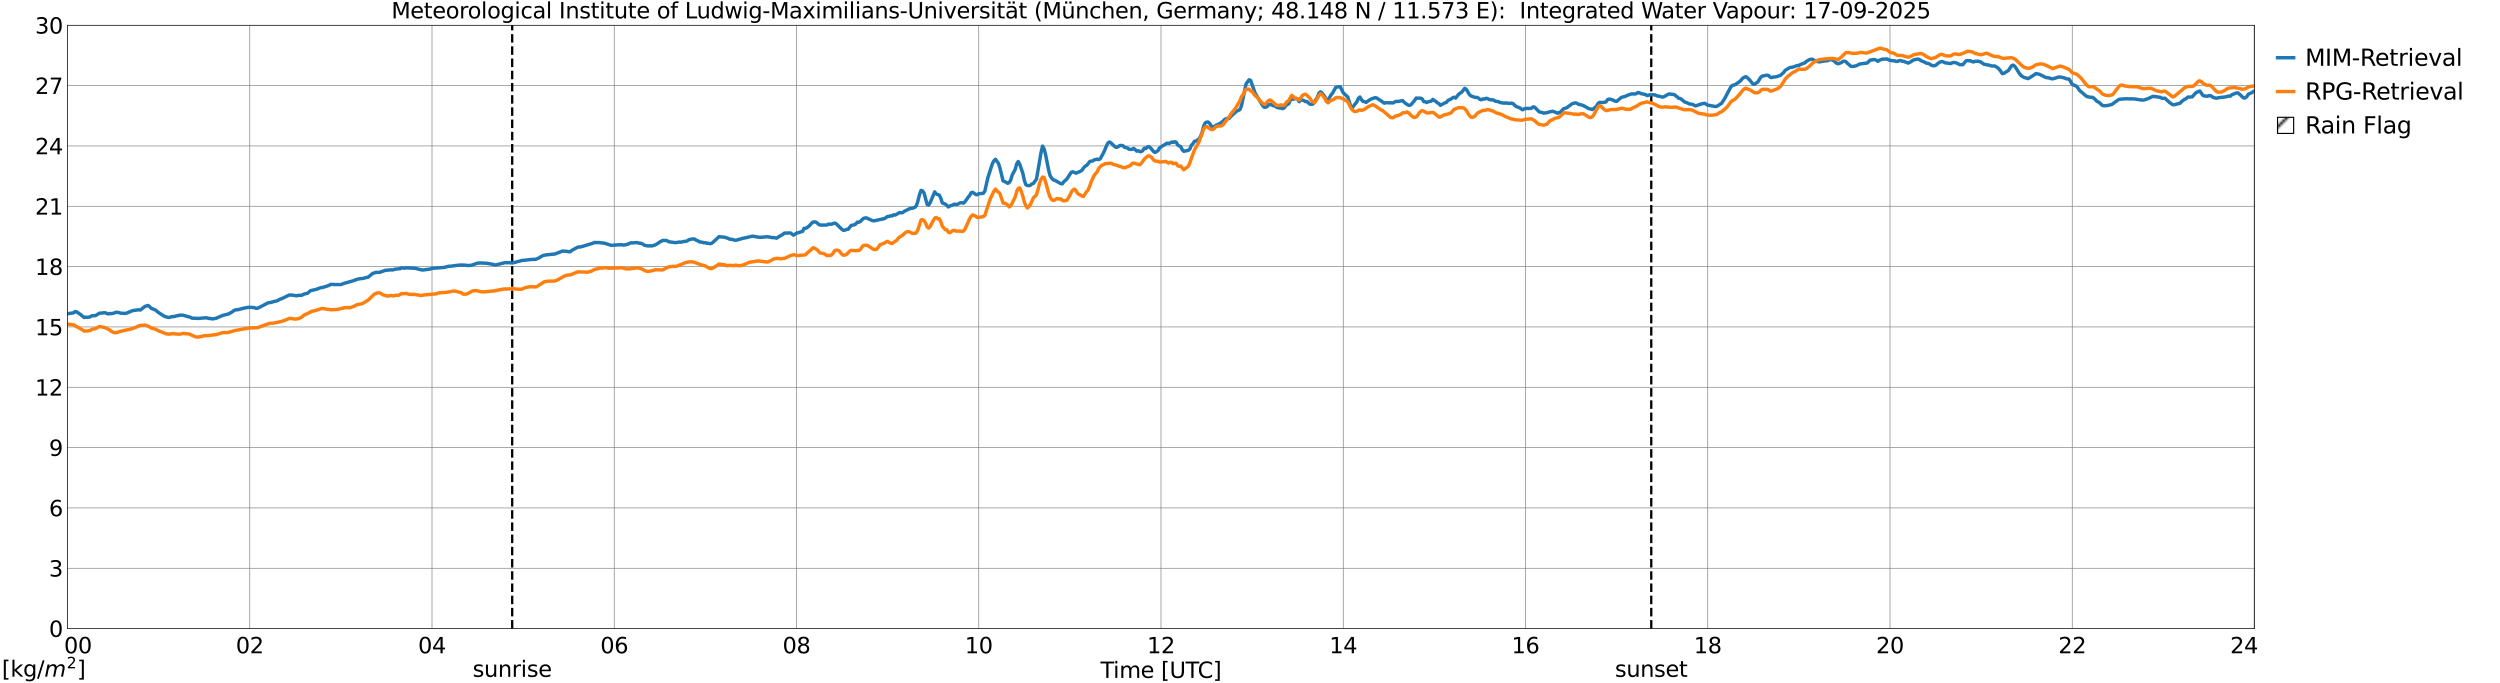 <?xml version="1.0" encoding="utf-8" standalone="no"?>
<!DOCTYPE svg PUBLIC "-//W3C//DTD SVG 1.1//EN"
  "http://www.w3.org/Graphics/SVG/1.1/DTD/svg11.dtd">
<svg xmlns:xlink="http://www.w3.org/1999/xlink" width="1085.4pt" height="296.64pt" viewBox="0 0 1085.4 296.64" xmlns="http://www.w3.org/2000/svg" version="1.1">
 <defs>
  <style type="text/css">*{stroke-linejoin: round; stroke-linecap: butt}</style>
 </defs>
 <g id="figure_1">
  <g id="patch_1">
   <path d="M 0 296.64 
L 1085.4 296.64 
L 1085.4 0 
L 0 0 
z
" style="fill: #ffffff"/>
  </g>
  <g id="axes_1">
   <g id="patch_2">
    <path d="M 29.306 272.909 
L 978.814 272.909 
L 978.814 10.976 
L 29.306 10.976 
z
" style="fill: #ffffff"/>
   </g>
   <g id="patch_3">
    <path d="M 978.814 272.909 
L 978.814 272.909 
L 978.814 10.976 
L 978.814 10.976 
z
" clip-path="url(#pa1bb1cb0c1)" style="fill: #d3d3d3; stroke: #d3d3d3; stroke-linejoin: miter"/>
   </g>
   <g id="matplotlib.axis_1">
    <g id="xtick_1">
     <g id="line2d_1">
      <path d="M 29.306 272.909 
L 29.306 10.976 
" clip-path="url(#pa1bb1cb0c1)" style="fill: none; stroke: #808080; stroke-width: 0.3; stroke-linecap: square"/>
     </g>
     <g id="line2d_2"/>
     <g id="text_1">
      <!--    00 -->
      <g transform="translate(18.733 283.627) scale(0.095 -0.095)">
       <defs>
        <path id="DejaVuSans-20" transform="scale(0.016)"/>
        <path id="DejaVuSans-30" d="M 2034 4250 
Q 1547 4250 1301 3770 
Q 1056 3291 1056 2328 
Q 1056 1369 1301 889 
Q 1547 409 2034 409 
Q 2525 409 2770 889 
Q 3016 1369 3016 2328 
Q 3016 3291 2770 3770 
Q 2525 4250 2034 4250 
z
M 2034 4750 
Q 2819 4750 3233 4129 
Q 3647 3509 3647 2328 
Q 3647 1150 3233 529 
Q 2819 -91 2034 -91 
Q 1250 -91 836 529 
Q 422 1150 422 2328 
Q 422 3509 836 4129 
Q 1250 4750 2034 4750 
z
" transform="scale(0.016)"/>
       </defs>
       <use xlink:href="#DejaVuSans-20"/>
       <use xlink:href="#DejaVuSans-20" transform="translate(31.787 0)"/>
       <use xlink:href="#DejaVuSans-20" transform="translate(63.574 0)"/>
       <use xlink:href="#DejaVuSans-30" transform="translate(95.361 0)"/>
       <use xlink:href="#DejaVuSans-30" transform="translate(158.984 0)"/>
      </g>
     </g>
    </g>
    <g id="xtick_2">
     <g id="line2d_3">
      <path d="M 108.431 272.909 
L 108.431 10.976 
" clip-path="url(#pa1bb1cb0c1)" style="fill: none; stroke: #808080; stroke-width: 0.3; stroke-linecap: square"/>
     </g>
     <g id="line2d_4"/>
     <g id="text_2">
      <!-- 02 -->
      <g transform="translate(102.387 283.627) scale(0.095 -0.095)">
       <defs>
        <path id="DejaVuSans-32" d="M 1228 531 
L 3431 531 
L 3431 0 
L 469 0 
L 469 531 
Q 828 903 1448 1529 
Q 2069 2156 2228 2338 
Q 2531 2678 2651 2914 
Q 2772 3150 2772 3378 
Q 2772 3750 2511 3984 
Q 2250 4219 1831 4219 
Q 1534 4219 1204 4116 
Q 875 4013 500 3803 
L 500 4441 
Q 881 4594 1212 4672 
Q 1544 4750 1819 4750 
Q 2544 4750 2975 4387 
Q 3406 4025 3406 3419 
Q 3406 3131 3298 2873 
Q 3191 2616 2906 2266 
Q 2828 2175 2409 1742 
Q 1991 1309 1228 531 
z
" transform="scale(0.016)"/>
       </defs>
       <use xlink:href="#DejaVuSans-30"/>
       <use xlink:href="#DejaVuSans-32" transform="translate(63.623 0)"/>
      </g>
     </g>
    </g>
    <g id="xtick_3">
     <g id="line2d_5">
      <path d="M 187.557 272.909 
L 187.557 10.976 
" clip-path="url(#pa1bb1cb0c1)" style="fill: none; stroke: #808080; stroke-width: 0.3; stroke-linecap: square"/>
     </g>
     <g id="line2d_6"/>
     <g id="text_3">
      <!-- 04 -->
      <g transform="translate(181.513 283.627) scale(0.095 -0.095)">
       <defs>
        <path id="DejaVuSans-34" d="M 2419 4116 
L 825 1625 
L 2419 1625 
L 2419 4116 
z
M 2253 4666 
L 3047 4666 
L 3047 1625 
L 3713 1625 
L 3713 1100 
L 3047 1100 
L 3047 0 
L 2419 0 
L 2419 1100 
L 313 1100 
L 313 1709 
L 2253 4666 
z
" transform="scale(0.016)"/>
       </defs>
       <use xlink:href="#DejaVuSans-30"/>
       <use xlink:href="#DejaVuSans-34" transform="translate(63.623 0)"/>
      </g>
     </g>
    </g>
    <g id="xtick_4">
     <g id="line2d_7">
      <path d="M 266.683 272.909 
L 266.683 10.976 
" clip-path="url(#pa1bb1cb0c1)" style="fill: none; stroke: #808080; stroke-width: 0.3; stroke-linecap: square"/>
     </g>
     <g id="line2d_8"/>
     <g id="text_4">
      <!-- 06 -->
      <g transform="translate(260.638 283.627) scale(0.095 -0.095)">
       <defs>
        <path id="DejaVuSans-36" d="M 2113 2584 
Q 1688 2584 1439 2293 
Q 1191 2003 1191 1497 
Q 1191 994 1439 701 
Q 1688 409 2113 409 
Q 2538 409 2786 701 
Q 3034 994 3034 1497 
Q 3034 2003 2786 2293 
Q 2538 2584 2113 2584 
z
M 3366 4563 
L 3366 3988 
Q 3128 4100 2886 4159 
Q 2644 4219 2406 4219 
Q 1781 4219 1451 3797 
Q 1122 3375 1075 2522 
Q 1259 2794 1537 2939 
Q 1816 3084 2150 3084 
Q 2853 3084 3261 2657 
Q 3669 2231 3669 1497 
Q 3669 778 3244 343 
Q 2819 -91 2113 -91 
Q 1303 -91 875 529 
Q 447 1150 447 2328 
Q 447 3434 972 4092 
Q 1497 4750 2381 4750 
Q 2619 4750 2861 4703 
Q 3103 4656 3366 4563 
z
" transform="scale(0.016)"/>
       </defs>
       <use xlink:href="#DejaVuSans-30"/>
       <use xlink:href="#DejaVuSans-36" transform="translate(63.623 0)"/>
      </g>
     </g>
    </g>
    <g id="xtick_5">
     <g id="line2d_9">
      <path d="M 345.808 272.909 
L 345.808 10.976 
" clip-path="url(#pa1bb1cb0c1)" style="fill: none; stroke: #808080; stroke-width: 0.3; stroke-linecap: square"/>
     </g>
     <g id="line2d_10"/>
     <g id="text_5">
      <!-- 08 -->
      <g transform="translate(339.764 283.627) scale(0.095 -0.095)">
       <defs>
        <path id="DejaVuSans-38" d="M 2034 2216 
Q 1584 2216 1326 1975 
Q 1069 1734 1069 1313 
Q 1069 891 1326 650 
Q 1584 409 2034 409 
Q 2484 409 2743 651 
Q 3003 894 3003 1313 
Q 3003 1734 2745 1975 
Q 2488 2216 2034 2216 
z
M 1403 2484 
Q 997 2584 770 2862 
Q 544 3141 544 3541 
Q 544 4100 942 4425 
Q 1341 4750 2034 4750 
Q 2731 4750 3128 4425 
Q 3525 4100 3525 3541 
Q 3525 3141 3298 2862 
Q 3072 2584 2669 2484 
Q 3125 2378 3379 2068 
Q 3634 1759 3634 1313 
Q 3634 634 3220 271 
Q 2806 -91 2034 -91 
Q 1263 -91 848 271 
Q 434 634 434 1313 
Q 434 1759 690 2068 
Q 947 2378 1403 2484 
z
M 1172 3481 
Q 1172 3119 1398 2916 
Q 1625 2713 2034 2713 
Q 2441 2713 2670 2916 
Q 2900 3119 2900 3481 
Q 2900 3844 2670 4047 
Q 2441 4250 2034 4250 
Q 1625 4250 1398 4047 
Q 1172 3844 1172 3481 
z
" transform="scale(0.016)"/>
       </defs>
       <use xlink:href="#DejaVuSans-30"/>
       <use xlink:href="#DejaVuSans-38" transform="translate(63.623 0)"/>
      </g>
     </g>
    </g>
    <g id="xtick_6">
     <g id="line2d_11">
      <path d="M 424.934 272.909 
L 424.934 10.976 
" clip-path="url(#pa1bb1cb0c1)" style="fill: none; stroke: #808080; stroke-width: 0.3; stroke-linecap: square"/>
     </g>
     <g id="line2d_12"/>
     <g id="text_6">
      <!-- 10 -->
      <g transform="translate(418.89 283.627) scale(0.095 -0.095)">
       <defs>
        <path id="DejaVuSans-31" d="M 794 531 
L 1825 531 
L 1825 4091 
L 703 3866 
L 703 4441 
L 1819 4666 
L 2450 4666 
L 2450 531 
L 3481 531 
L 3481 0 
L 794 0 
L 794 531 
z
" transform="scale(0.016)"/>
       </defs>
       <use xlink:href="#DejaVuSans-31"/>
       <use xlink:href="#DejaVuSans-30" transform="translate(63.623 0)"/>
      </g>
     </g>
    </g>
    <g id="xtick_7">
     <g id="line2d_13">
      <path d="M 504.06 272.909 
L 504.06 10.976 
" clip-path="url(#pa1bb1cb0c1)" style="fill: none; stroke: #808080; stroke-width: 0.3; stroke-linecap: square"/>
     </g>
     <g id="line2d_14"/>
     <g id="text_7">
      <!-- 12 -->
      <g transform="translate(498.015 283.627) scale(0.095 -0.095)">
       <use xlink:href="#DejaVuSans-31"/>
       <use xlink:href="#DejaVuSans-32" transform="translate(63.623 0)"/>
      </g>
     </g>
    </g>
    <g id="xtick_8">
     <g id="line2d_15">
      <path d="M 583.185 272.909 
L 583.185 10.976 
" clip-path="url(#pa1bb1cb0c1)" style="fill: none; stroke: #808080; stroke-width: 0.3; stroke-linecap: square"/>
     </g>
     <g id="line2d_16"/>
     <g id="text_8">
      <!-- 14 -->
      <g transform="translate(577.141 283.627) scale(0.095 -0.095)">
       <use xlink:href="#DejaVuSans-31"/>
       <use xlink:href="#DejaVuSans-34" transform="translate(63.623 0)"/>
      </g>
     </g>
    </g>
    <g id="xtick_9">
     <g id="line2d_17">
      <path d="M 662.311 272.909 
L 662.311 10.976 
" clip-path="url(#pa1bb1cb0c1)" style="fill: none; stroke: #808080; stroke-width: 0.3; stroke-linecap: square"/>
     </g>
     <g id="line2d_18"/>
     <g id="text_9">
      <!-- 16 -->
      <g transform="translate(656.267 283.627) scale(0.095 -0.095)">
       <use xlink:href="#DejaVuSans-31"/>
       <use xlink:href="#DejaVuSans-36" transform="translate(63.623 0)"/>
      </g>
     </g>
    </g>
    <g id="xtick_10">
     <g id="line2d_19">
      <path d="M 741.437 272.909 
L 741.437 10.976 
" clip-path="url(#pa1bb1cb0c1)" style="fill: none; stroke: #808080; stroke-width: 0.3; stroke-linecap: square"/>
     </g>
     <g id="line2d_20"/>
     <g id="text_10">
      <!-- 18 -->
      <g transform="translate(735.392 283.627) scale(0.095 -0.095)">
       <use xlink:href="#DejaVuSans-31"/>
       <use xlink:href="#DejaVuSans-38" transform="translate(63.623 0)"/>
      </g>
     </g>
    </g>
    <g id="xtick_11">
     <g id="line2d_21">
      <path d="M 820.562 272.909 
L 820.562 10.976 
" clip-path="url(#pa1bb1cb0c1)" style="fill: none; stroke: #808080; stroke-width: 0.3; stroke-linecap: square"/>
     </g>
     <g id="line2d_22"/>
     <g id="text_11">
      <!-- 20 -->
      <g transform="translate(814.518 283.627) scale(0.095 -0.095)">
       <use xlink:href="#DejaVuSans-32"/>
       <use xlink:href="#DejaVuSans-30" transform="translate(63.623 0)"/>
      </g>
     </g>
    </g>
    <g id="xtick_12">
     <g id="line2d_23">
      <path d="M 899.688 272.909 
L 899.688 10.976 
" clip-path="url(#pa1bb1cb0c1)" style="fill: none; stroke: #808080; stroke-width: 0.3; stroke-linecap: square"/>
     </g>
     <g id="line2d_24"/>
     <g id="text_12">
      <!-- 22 -->
      <g transform="translate(893.644 283.627) scale(0.095 -0.095)">
       <use xlink:href="#DejaVuSans-32"/>
       <use xlink:href="#DejaVuSans-32" transform="translate(63.623 0)"/>
      </g>
     </g>
    </g>
    <g id="xtick_13">
     <g id="line2d_25">
      <path d="M 978.814 272.909 
L 978.814 10.976 
" clip-path="url(#pa1bb1cb0c1)" style="fill: none; stroke: #808080; stroke-width: 0.3; stroke-linecap: square"/>
     </g>
     <g id="line2d_26"/>
     <g id="text_13">
      <!-- 24    -->
      <g transform="translate(968.241 283.627) scale(0.095 -0.095)">
       <use xlink:href="#DejaVuSans-32"/>
       <use xlink:href="#DejaVuSans-34" transform="translate(63.623 0)"/>
       <use xlink:href="#DejaVuSans-20" transform="translate(127.246 0)"/>
       <use xlink:href="#DejaVuSans-20" transform="translate(159.033 0)"/>
       <use xlink:href="#DejaVuSans-20" transform="translate(190.82 0)"/>
      </g>
     </g>
    </g>
    <g id="text_14">
     <!-- Time [UTC] -->
     <g transform="translate(477.806 294.322) scale(0.095 -0.095)">
      <defs>
       <path id="DejaVuSans-54" d="M -19 4666 
L 3928 4666 
L 3928 4134 
L 2272 4134 
L 2272 0 
L 1638 0 
L 1638 4134 
L -19 4134 
L -19 4666 
z
" transform="scale(0.016)"/>
       <path id="DejaVuSans-69" d="M 603 3500 
L 1178 3500 
L 1178 0 
L 603 0 
L 603 3500 
z
M 603 4863 
L 1178 4863 
L 1178 4134 
L 603 4134 
L 603 4863 
z
" transform="scale(0.016)"/>
       <path id="DejaVuSans-6d" d="M 3328 2828 
Q 3544 3216 3844 3400 
Q 4144 3584 4550 3584 
Q 5097 3584 5394 3201 
Q 5691 2819 5691 2113 
L 5691 0 
L 5113 0 
L 5113 2094 
Q 5113 2597 4934 2840 
Q 4756 3084 4391 3084 
Q 3944 3084 3684 2787 
Q 3425 2491 3425 1978 
L 3425 0 
L 2847 0 
L 2847 2094 
Q 2847 2600 2669 2842 
Q 2491 3084 2119 3084 
Q 1678 3084 1418 2786 
Q 1159 2488 1159 1978 
L 1159 0 
L 581 0 
L 581 3500 
L 1159 3500 
L 1159 2956 
Q 1356 3278 1631 3431 
Q 1906 3584 2284 3584 
Q 2666 3584 2933 3390 
Q 3200 3197 3328 2828 
z
" transform="scale(0.016)"/>
       <path id="DejaVuSans-65" d="M 3597 1894 
L 3597 1613 
L 953 1613 
Q 991 1019 1311 708 
Q 1631 397 2203 397 
Q 2534 397 2845 478 
Q 3156 559 3463 722 
L 3463 178 
Q 3153 47 2828 -22 
Q 2503 -91 2169 -91 
Q 1331 -91 842 396 
Q 353 884 353 1716 
Q 353 2575 817 3079 
Q 1281 3584 2069 3584 
Q 2775 3584 3186 3129 
Q 3597 2675 3597 1894 
z
M 3022 2063 
Q 3016 2534 2758 2815 
Q 2500 3097 2075 3097 
Q 1594 3097 1305 2825 
Q 1016 2553 972 2059 
L 3022 2063 
z
" transform="scale(0.016)"/>
       <path id="DejaVuSans-5b" d="M 550 4863 
L 1875 4863 
L 1875 4416 
L 1125 4416 
L 1125 -397 
L 1875 -397 
L 1875 -844 
L 550 -844 
L 550 4863 
z
" transform="scale(0.016)"/>
       <path id="DejaVuSans-55" d="M 556 4666 
L 1191 4666 
L 1191 1831 
Q 1191 1081 1462 751 
Q 1734 422 2344 422 
Q 2950 422 3222 751 
Q 3494 1081 3494 1831 
L 3494 4666 
L 4128 4666 
L 4128 1753 
Q 4128 841 3676 375 
Q 3225 -91 2344 -91 
Q 1459 -91 1007 375 
Q 556 841 556 1753 
L 556 4666 
z
" transform="scale(0.016)"/>
       <path id="DejaVuSans-43" d="M 4122 4306 
L 4122 3641 
Q 3803 3938 3442 4084 
Q 3081 4231 2675 4231 
Q 1875 4231 1450 3742 
Q 1025 3253 1025 2328 
Q 1025 1406 1450 917 
Q 1875 428 2675 428 
Q 3081 428 3442 575 
Q 3803 722 4122 1019 
L 4122 359 
Q 3791 134 3420 21 
Q 3050 -91 2638 -91 
Q 1578 -91 968 557 
Q 359 1206 359 2328 
Q 359 3453 968 4101 
Q 1578 4750 2638 4750 
Q 3056 4750 3426 4639 
Q 3797 4528 4122 4306 
z
" transform="scale(0.016)"/>
       <path id="DejaVuSans-5d" d="M 1947 4863 
L 1947 -844 
L 622 -844 
L 622 -397 
L 1369 -397 
L 1369 4416 
L 622 4416 
L 622 4863 
L 1947 4863 
z
" transform="scale(0.016)"/>
      </defs>
      <use xlink:href="#DejaVuSans-54"/>
      <use xlink:href="#DejaVuSans-69" transform="translate(57.959 0)"/>
      <use xlink:href="#DejaVuSans-6d" transform="translate(85.742 0)"/>
      <use xlink:href="#DejaVuSans-65" transform="translate(183.154 0)"/>
      <use xlink:href="#DejaVuSans-20" transform="translate(244.678 0)"/>
      <use xlink:href="#DejaVuSans-5b" transform="translate(276.465 0)"/>
      <use xlink:href="#DejaVuSans-55" transform="translate(315.479 0)"/>
      <use xlink:href="#DejaVuSans-54" transform="translate(388.672 0)"/>
      <use xlink:href="#DejaVuSans-43" transform="translate(443.881 0)"/>
      <use xlink:href="#DejaVuSans-5d" transform="translate(513.705 0)"/>
     </g>
    </g>
   </g>
   <g id="matplotlib.axis_2">
    <g id="ytick_1">
     <g id="line2d_27">
      <path d="M 29.306 272.909 
L 978.814 272.909 
" clip-path="url(#pa1bb1cb0c1)" style="fill: none; stroke: #808080; stroke-width: 0.3; stroke-linecap: square"/>
     </g>
     <g id="line2d_28"/>
     <g id="text_15">
      <!-- 0 -->
      <g transform="translate(21.261 276.518) scale(0.095 -0.095)">
       <use xlink:href="#DejaVuSans-30"/>
      </g>
     </g>
    </g>
    <g id="ytick_2">
     <g id="line2d_29">
      <path d="M 29.306 246.715 
L 978.814 246.715 
" clip-path="url(#pa1bb1cb0c1)" style="fill: none; stroke: #808080; stroke-width: 0.3; stroke-linecap: square"/>
     </g>
     <g id="line2d_30"/>
     <g id="text_16">
      <!-- 3 -->
      <g transform="translate(21.261 250.325) scale(0.095 -0.095)">
       <defs>
        <path id="DejaVuSans-33" d="M 2597 2516 
Q 3050 2419 3304 2112 
Q 3559 1806 3559 1356 
Q 3559 666 3084 287 
Q 2609 -91 1734 -91 
Q 1441 -91 1130 -33 
Q 819 25 488 141 
L 488 750 
Q 750 597 1062 519 
Q 1375 441 1716 441 
Q 2309 441 2620 675 
Q 2931 909 2931 1356 
Q 2931 1769 2642 2001 
Q 2353 2234 1838 2234 
L 1294 2234 
L 1294 2753 
L 1863 2753 
Q 2328 2753 2575 2939 
Q 2822 3125 2822 3475 
Q 2822 3834 2567 4026 
Q 2313 4219 1838 4219 
Q 1578 4219 1281 4162 
Q 984 4106 628 3988 
L 628 4550 
Q 988 4650 1302 4700 
Q 1616 4750 1894 4750 
Q 2613 4750 3031 4423 
Q 3450 4097 3450 3541 
Q 3450 3153 3228 2886 
Q 3006 2619 2597 2516 
z
" transform="scale(0.016)"/>
       </defs>
       <use xlink:href="#DejaVuSans-33"/>
      </g>
     </g>
    </g>
    <g id="ytick_3">
     <g id="line2d_31">
      <path d="M 29.306 220.522 
L 978.814 220.522 
" clip-path="url(#pa1bb1cb0c1)" style="fill: none; stroke: #808080; stroke-width: 0.3; stroke-linecap: square"/>
     </g>
     <g id="line2d_32"/>
     <g id="text_17">
      <!-- 6 -->
      <g transform="translate(21.261 224.131) scale(0.095 -0.095)">
       <use xlink:href="#DejaVuSans-36"/>
      </g>
     </g>
    </g>
    <g id="ytick_4">
     <g id="line2d_33">
      <path d="M 29.306 194.329 
L 978.814 194.329 
" clip-path="url(#pa1bb1cb0c1)" style="fill: none; stroke: #808080; stroke-width: 0.3; stroke-linecap: square"/>
     </g>
     <g id="line2d_34"/>
     <g id="text_18">
      <!-- 9 -->
      <g transform="translate(21.261 197.938) scale(0.095 -0.095)">
       <defs>
        <path id="DejaVuSans-39" d="M 703 97 
L 703 672 
Q 941 559 1184 500 
Q 1428 441 1663 441 
Q 2288 441 2617 861 
Q 2947 1281 2994 2138 
Q 2813 1869 2534 1725 
Q 2256 1581 1919 1581 
Q 1219 1581 811 2004 
Q 403 2428 403 3163 
Q 403 3881 828 4315 
Q 1253 4750 1959 4750 
Q 2769 4750 3195 4129 
Q 3622 3509 3622 2328 
Q 3622 1225 3098 567 
Q 2575 -91 1691 -91 
Q 1453 -91 1209 -44 
Q 966 3 703 97 
z
M 1959 2075 
Q 2384 2075 2632 2365 
Q 2881 2656 2881 3163 
Q 2881 3666 2632 3958 
Q 2384 4250 1959 4250 
Q 1534 4250 1286 3958 
Q 1038 3666 1038 3163 
Q 1038 2656 1286 2365 
Q 1534 2075 1959 2075 
z
" transform="scale(0.016)"/>
       </defs>
       <use xlink:href="#DejaVuSans-39"/>
      </g>
     </g>
    </g>
    <g id="ytick_5">
     <g id="line2d_35">
      <path d="M 29.306 168.136 
L 978.814 168.136 
" clip-path="url(#pa1bb1cb0c1)" style="fill: none; stroke: #808080; stroke-width: 0.3; stroke-linecap: square"/>
     </g>
     <g id="line2d_36"/>
     <g id="text_19">
      <!-- 12 -->
      <g transform="translate(15.217 171.745) scale(0.095 -0.095)">
       <use xlink:href="#DejaVuSans-31"/>
       <use xlink:href="#DejaVuSans-32" transform="translate(63.623 0)"/>
      </g>
     </g>
    </g>
    <g id="ytick_6">
     <g id="line2d_37">
      <path d="M 29.306 141.942 
L 978.814 141.942 
" clip-path="url(#pa1bb1cb0c1)" style="fill: none; stroke: #808080; stroke-width: 0.3; stroke-linecap: square"/>
     </g>
     <g id="line2d_38"/>
     <g id="text_20">
      <!-- 15 -->
      <g transform="translate(15.217 145.551) scale(0.095 -0.095)">
       <defs>
        <path id="DejaVuSans-35" d="M 691 4666 
L 3169 4666 
L 3169 4134 
L 1269 4134 
L 1269 2991 
Q 1406 3038 1543 3061 
Q 1681 3084 1819 3084 
Q 2600 3084 3056 2656 
Q 3513 2228 3513 1497 
Q 3513 744 3044 326 
Q 2575 -91 1722 -91 
Q 1428 -91 1123 -41 
Q 819 9 494 109 
L 494 744 
Q 775 591 1075 516 
Q 1375 441 1709 441 
Q 2250 441 2565 725 
Q 2881 1009 2881 1497 
Q 2881 1984 2565 2268 
Q 2250 2553 1709 2553 
Q 1456 2553 1204 2497 
Q 953 2441 691 2322 
L 691 4666 
z
" transform="scale(0.016)"/>
       </defs>
       <use xlink:href="#DejaVuSans-31"/>
       <use xlink:href="#DejaVuSans-35" transform="translate(63.623 0)"/>
      </g>
     </g>
    </g>
    <g id="ytick_7">
     <g id="line2d_39">
      <path d="M 29.306 115.749 
L 978.814 115.749 
" clip-path="url(#pa1bb1cb0c1)" style="fill: none; stroke: #808080; stroke-width: 0.3; stroke-linecap: square"/>
     </g>
     <g id="line2d_40"/>
     <g id="text_21">
      <!-- 18 -->
      <g transform="translate(15.217 119.358) scale(0.095 -0.095)">
       <use xlink:href="#DejaVuSans-31"/>
       <use xlink:href="#DejaVuSans-38" transform="translate(63.623 0)"/>
      </g>
     </g>
    </g>
    <g id="ytick_8">
     <g id="line2d_41">
      <path d="M 29.306 89.556 
L 978.814 89.556 
" clip-path="url(#pa1bb1cb0c1)" style="fill: none; stroke: #808080; stroke-width: 0.3; stroke-linecap: square"/>
     </g>
     <g id="line2d_42"/>
     <g id="text_22">
      <!-- 21 -->
      <g transform="translate(15.217 93.165) scale(0.095 -0.095)">
       <use xlink:href="#DejaVuSans-32"/>
       <use xlink:href="#DejaVuSans-31" transform="translate(63.623 0)"/>
      </g>
     </g>
    </g>
    <g id="ytick_9">
     <g id="line2d_43">
      <path d="M 29.306 63.362 
L 978.814 63.362 
" clip-path="url(#pa1bb1cb0c1)" style="fill: none; stroke: #808080; stroke-width: 0.3; stroke-linecap: square"/>
     </g>
     <g id="line2d_44"/>
     <g id="text_23">
      <!-- 24 -->
      <g transform="translate(15.217 66.972) scale(0.095 -0.095)">
       <use xlink:href="#DejaVuSans-32"/>
       <use xlink:href="#DejaVuSans-34" transform="translate(63.623 0)"/>
      </g>
     </g>
    </g>
    <g id="ytick_10">
     <g id="line2d_45">
      <path d="M 29.306 37.169 
L 978.814 37.169 
" clip-path="url(#pa1bb1cb0c1)" style="fill: none; stroke: #808080; stroke-width: 0.3; stroke-linecap: square"/>
     </g>
     <g id="line2d_46"/>
     <g id="text_24">
      <!-- 27 -->
      <g transform="translate(15.217 40.778) scale(0.095 -0.095)">
       <defs>
        <path id="DejaVuSans-37" d="M 525 4666 
L 3525 4666 
L 3525 4397 
L 1831 0 
L 1172 0 
L 2766 4134 
L 525 4134 
L 525 4666 
z
" transform="scale(0.016)"/>
       </defs>
       <use xlink:href="#DejaVuSans-32"/>
       <use xlink:href="#DejaVuSans-37" transform="translate(63.623 0)"/>
      </g>
     </g>
    </g>
    <g id="ytick_11">
     <g id="line2d_47">
      <path d="M 29.306 10.976 
L 978.814 10.976 
" clip-path="url(#pa1bb1cb0c1)" style="fill: none; stroke: #808080; stroke-width: 0.3; stroke-linecap: square"/>
     </g>
     <g id="line2d_48"/>
     <g id="text_25">
      <!-- 30 -->
      <g transform="translate(15.217 14.585) scale(0.095 -0.095)">
       <use xlink:href="#DejaVuSans-33"/>
       <use xlink:href="#DejaVuSans-30" transform="translate(63.623 0)"/>
      </g>
     </g>
    </g>
   </g>
   <g id="line2d_49">
    <path d="M 222.372 272.909 
L 222.372 10.976 
" clip-path="url(#pa1bb1cb0c1)" style="fill: none; stroke-dasharray: 3.7,1.6; stroke-dashoffset: 0; stroke: #000000"/>
   </g>
   <g id="line2d_50">
    <path d="M 716.908 272.909 
L 716.908 10.976 
" clip-path="url(#pa1bb1cb0c1)" style="fill: none; stroke-dasharray: 3.7,1.6; stroke-dashoffset: 0; stroke: #000000"/>
   </g>
   <g id="line2d_51">
    <path d="M 29.306 136.223 
L 31.943 135.813 
L 32.603 135.254 
L 33.262 135.401 
L 34.581 136.267 
L 36.559 137.847 
L 37.218 137.701 
L 37.878 137.773 
L 39.197 137.578 
L 39.856 137.076 
L 41.175 137.097 
L 41.834 136.814 
L 43.153 135.968 
L 44.472 135.918 
L 45.131 135.77 
L 45.79 135.845 
L 47.109 136.319 
L 47.768 136.108 
L 48.428 136.175 
L 49.747 135.847 
L 50.406 135.544 
L 51.725 135.734 
L 52.384 135.975 
L 54.362 136.072 
L 55.022 135.929 
L 57.659 134.836 
L 60.297 134.5 
L 60.956 134.592 
L 62.934 133.024 
L 64.253 132.624 
L 64.912 133.083 
L 65.572 133.798 
L 67.55 134.636 
L 68.869 135.727 
L 71.506 137.408 
L 72.825 137.739 
L 73.484 137.827 
L 74.803 137.437 
L 75.462 137.447 
L 78.1 136.817 
L 79.419 136.835 
L 82.716 137.786 
L 83.375 138.144 
L 85.353 138.199 
L 86.013 138.258 
L 89.309 137.97 
L 89.969 138.052 
L 90.628 138.249 
L 91.288 138.241 
L 91.947 138.427 
L 92.606 138.423 
L 93.925 138.154 
L 95.903 137.259 
L 97.222 136.796 
L 99.2 136.319 
L 100.519 135.594 
L 101.838 134.658 
L 102.497 134.509 
L 103.156 134.493 
L 105.794 133.796 
L 107.772 133.443 
L 108.431 133.41 
L 110.41 133.554 
L 111.069 133.826 
L 111.728 133.863 
L 113.047 133.231 
L 116.344 131.481 
L 117.663 131.301 
L 118.982 130.886 
L 120.3 130.622 
L 121.619 129.865 
L 122.278 129.684 
L 125.575 128.082 
L 126.894 128.121 
L 128.872 128.445 
L 129.532 128.224 
L 130.85 128.244 
L 132.169 127.617 
L 133.488 127.344 
L 134.807 126.195 
L 137.444 125.588 
L 138.763 125.09 
L 139.422 124.838 
L 140.082 124.813 
L 142.06 124.172 
L 142.719 123.938 
L 143.379 123.569 
L 144.038 123.45 
L 145.357 123.548 
L 147.994 123.548 
L 149.313 123.048 
L 153.269 121.922 
L 155.247 121.193 
L 156.566 120.971 
L 157.885 120.847 
L 158.544 120.59 
L 159.863 120.341 
L 161.841 118.661 
L 162.501 118.526 
L 163.16 118.199 
L 163.819 118.301 
L 165.138 118.184 
L 165.798 117.855 
L 166.457 117.711 
L 167.116 117.384 
L 167.776 117.37 
L 168.435 117.23 
L 169.094 117.244 
L 169.754 117.13 
L 170.413 117.221 
L 171.732 116.837 
L 173.71 116.664 
L 174.37 116.282 
L 175.688 116.443 
L 176.348 116.273 
L 180.304 116.492 
L 181.623 116.844 
L 182.941 117.156 
L 183.601 117.239 
L 186.898 116.792 
L 187.557 116.506 
L 192.832 116.112 
L 194.81 115.58 
L 195.47 115.605 
L 198.107 115.247 
L 200.085 115.033 
L 200.745 115.131 
L 201.404 115.063 
L 203.382 115.3 
L 204.701 115.14 
L 207.339 114.237 
L 208.657 114.176 
L 211.295 114.298 
L 213.932 114.753 
L 214.592 114.977 
L 215.251 115.022 
L 219.207 114.033 
L 221.186 114.041 
L 222.504 114.187 
L 223.164 113.971 
L 223.823 113.893 
L 224.482 113.603 
L 225.801 113.351 
L 226.461 113.091 
L 227.779 112.981 
L 229.757 112.755 
L 231.076 112.616 
L 232.395 112.631 
L 233.714 112.123 
L 235.692 110.953 
L 237.011 110.665 
L 240.967 110.27 
L 244.264 108.973 
L 245.583 109.109 
L 246.242 109.135 
L 246.901 109.304 
L 247.561 109.299 
L 248.22 108.73 
L 250.858 107.307 
L 252.176 107.189 
L 257.451 105.591 
L 258.111 105.251 
L 258.77 105.336 
L 260.089 105.301 
L 261.408 105.486 
L 262.067 105.498 
L 264.045 106.078 
L 265.364 106.528 
L 268.661 106.267 
L 269.32 106.305 
L 269.98 106.217 
L 270.639 106.434 
L 271.958 106.197 
L 273.277 105.708 
L 273.936 105.406 
L 274.595 105.462 
L 276.573 105.307 
L 277.233 105.532 
L 278.552 105.675 
L 279.87 106.508 
L 281.189 106.757 
L 283.167 106.737 
L 284.486 106.327 
L 285.805 105.553 
L 286.464 105.051 
L 287.783 104.358 
L 289.102 104.412 
L 289.761 104.566 
L 290.42 104.973 
L 293.058 105.329 
L 293.717 105.333 
L 294.377 105.146 
L 295.036 105.086 
L 295.696 105.147 
L 297.014 104.819 
L 297.674 104.793 
L 298.333 104.622 
L 298.992 104.129 
L 300.311 103.8 
L 300.971 103.734 
L 301.63 103.795 
L 302.289 104.311 
L 302.949 104.539 
L 303.608 104.982 
L 304.927 105.173 
L 305.586 105.398 
L 306.246 105.361 
L 306.905 105.61 
L 307.564 105.619 
L 308.224 105.796 
L 308.883 105.682 
L 309.543 105.205 
L 312.18 102.74 
L 314.818 103.054 
L 316.136 103.489 
L 316.796 103.849 
L 318.114 103.994 
L 318.774 104.233 
L 319.433 104.312 
L 320.093 104.201 
L 320.752 103.918 
L 321.411 103.839 
L 322.071 103.538 
L 324.049 103.159 
L 326.686 102.522 
L 329.324 102.974 
L 329.983 103.05 
L 333.28 102.776 
L 334.599 103.024 
L 335.258 103.178 
L 335.918 103.142 
L 337.236 103.394 
L 337.896 102.894 
L 339.874 101.755 
L 340.533 101.196 
L 343.171 101.134 
L 344.49 102.107 
L 345.808 101.235 
L 348.446 100.459 
L 349.105 99.13 
L 349.765 99.182 
L 351.083 98.321 
L 352.402 96.9 
L 353.062 96.38 
L 353.721 96.347 
L 354.38 96.493 
L 355.699 97.615 
L 356.359 97.711 
L 358.337 97.701 
L 358.996 97.703 
L 359.655 97.311 
L 360.974 97.348 
L 362.293 96.856 
L 362.952 97.057 
L 365.59 99.628 
L 366.249 100.031 
L 366.909 99.904 
L 367.568 99.586 
L 368.227 99.539 
L 369.546 97.872 
L 370.865 97.624 
L 371.524 97.245 
L 372.184 96.444 
L 372.843 96.505 
L 373.502 96.167 
L 374.821 94.854 
L 375.481 94.648 
L 376.14 94.589 
L 378.777 95.802 
L 379.437 95.884 
L 384.053 94.884 
L 385.371 93.963 
L 386.031 93.955 
L 386.69 93.671 
L 387.349 93.741 
L 388.009 93.215 
L 388.668 93.375 
L 390.646 92.24 
L 391.306 92.407 
L 391.965 92.279 
L 392.624 91.726 
L 395.262 90.439 
L 395.921 90.49 
L 397.24 90.007 
L 397.899 89.163 
L 398.559 87.12 
L 399.218 84.459 
L 399.878 82.672 
L 400.537 82.862 
L 401.196 83.843 
L 402.515 88.731 
L 403.175 89.018 
L 403.834 87.994 
L 405.812 83.301 
L 406.471 84.222 
L 407.79 84.695 
L 408.45 86.025 
L 409.109 88.077 
L 410.428 88.635 
L 411.087 89.157 
L 411.746 89.86 
L 412.406 89.425 
L 413.065 89.216 
L 414.384 88.623 
L 415.043 88.776 
L 415.703 88.73 
L 416.362 88.299 
L 417.022 88.024 
L 417.681 88.034 
L 418.34 88.2 
L 419 87.525 
L 420.318 85.649 
L 420.978 84.883 
L 421.637 83.678 
L 422.297 83.481 
L 423.615 84.424 
L 424.275 84.548 
L 424.934 84.093 
L 426.912 83.946 
L 427.572 82.976 
L 428.89 77.127 
L 430.869 71.011 
L 431.528 69.821 
L 432.187 69.152 
L 433.506 70.986 
L 434.165 73.052 
L 435.484 78.542 
L 436.803 79.118 
L 437.462 79.582 
L 438.122 79.302 
L 438.781 78.249 
L 439.44 75.999 
L 440.759 73.533 
L 441.419 71.13 
L 442.078 70.124 
L 442.737 71.337 
L 444.056 75.158 
L 444.716 78.222 
L 445.375 80.182 
L 446.034 80.542 
L 446.694 80.606 
L 447.353 80.427 
L 448.012 79.85 
L 448.672 79.636 
L 449.991 77.799 
L 451.969 66.271 
L 452.628 63.436 
L 453.287 64.593 
L 453.947 67.106 
L 455.266 73.792 
L 455.925 76.344 
L 456.584 77.326 
L 457.244 78.075 
L 457.903 78.24 
L 460.541 79.723 
L 461.2 79.818 
L 461.859 78.898 
L 463.178 77.739 
L 464.497 75.695 
L 465.156 74.747 
L 465.816 74.585 
L 467.134 75.186 
L 468.453 74.619 
L 469.113 74.337 
L 469.772 73.864 
L 470.431 72.911 
L 471.091 72.212 
L 471.75 71.809 
L 472.409 71.083 
L 473.069 70.152 
L 473.728 69.956 
L 474.388 69.909 
L 475.047 69.427 
L 476.366 69.092 
L 477.025 69.3 
L 477.685 68.903 
L 479.003 66.552 
L 479.663 65.14 
L 480.322 63.431 
L 480.981 62.152 
L 481.641 61.647 
L 482.3 61.996 
L 484.278 63.89 
L 484.938 63.96 
L 486.256 63.167 
L 486.916 63.14 
L 487.575 63.268 
L 488.235 63.973 
L 489.553 64.274 
L 490.213 64.809 
L 491.532 64.864 
L 492.191 64.415 
L 492.85 64.925 
L 493.51 65.622 
L 494.169 65.437 
L 494.828 65.797 
L 495.488 65.839 
L 496.147 65.373 
L 496.807 64.339 
L 497.466 64.489 
L 498.125 63.787 
L 498.785 63.644 
L 499.444 64.121 
L 500.763 65.712 
L 501.422 66.197 
L 502.741 65.432 
L 503.4 64.274 
L 504.06 63.764 
L 506.697 62.159 
L 507.357 62.299 
L 508.016 62.098 
L 508.675 61.684 
L 509.335 61.83 
L 509.994 61.527 
L 510.654 61.734 
L 511.313 62.925 
L 511.972 63.376 
L 512.632 63.659 
L 513.291 65.014 
L 513.95 65.694 
L 515.929 65.255 
L 516.588 64.697 
L 517.247 63.062 
L 517.907 62.459 
L 518.566 61.356 
L 519.226 61.256 
L 520.544 60.356 
L 521.204 59.221 
L 521.863 57.64 
L 522.522 54.908 
L 523.182 53.456 
L 523.841 53.027 
L 524.501 52.98 
L 525.16 53.502 
L 525.819 54.708 
L 526.479 55.018 
L 527.138 54.909 
L 527.797 54.467 
L 529.776 53.558 
L 531.094 52.503 
L 531.754 51.797 
L 533.073 51.291 
L 533.732 51.387 
L 534.391 50.522 
L 537.029 48.144 
L 537.688 47.939 
L 538.348 47.553 
L 539.007 45.875 
L 540.985 36.448 
L 542.304 34.622 
L 542.963 34.917 
L 544.941 40.498 
L 548.238 45.913 
L 548.898 46.549 
L 549.557 46.521 
L 550.216 46.201 
L 550.876 45.428 
L 551.535 45.24 
L 552.854 45.944 
L 553.513 45.77 
L 554.173 46.556 
L 555.491 46.894 
L 556.151 46.861 
L 556.81 47.169 
L 557.47 46.896 
L 558.129 45.957 
L 558.788 45.375 
L 559.448 45.11 
L 560.107 43.711 
L 560.766 42.771 
L 561.426 43.117 
L 562.745 42.694 
L 563.404 43.11 
L 564.063 44.149 
L 564.723 43.203 
L 565.382 43.486 
L 566.042 43.62 
L 566.701 44.102 
L 567.36 44.05 
L 568.679 45.224 
L 569.338 45.276 
L 569.998 45.175 
L 570.657 44.365 
L 571.976 42.171 
L 572.635 40.407 
L 573.295 39.86 
L 573.954 40.352 
L 575.273 42.095 
L 575.932 43.783 
L 576.592 43.703 
L 577.251 42.254 
L 577.91 41.202 
L 578.57 40.374 
L 579.889 38.004 
L 580.548 37.749 
L 581.867 37.658 
L 583.185 40.266 
L 585.164 42.145 
L 586.482 46.379 
L 587.142 46.718 
L 589.12 44.157 
L 589.779 42.658 
L 590.439 42.113 
L 591.098 43.295 
L 591.757 44.028 
L 592.417 44.113 
L 593.076 44.493 
L 593.736 43.98 
L 595.054 43.104 
L 595.714 42.818 
L 597.032 42.416 
L 597.692 42.53 
L 600.329 44.293 
L 600.989 44.795 
L 601.648 44.605 
L 604.945 44.658 
L 605.604 44.18 
L 606.264 44.028 
L 606.923 44.057 
L 608.901 43.688 
L 610.22 44.886 
L 611.539 45.736 
L 612.198 45.696 
L 612.858 45.184 
L 614.176 43.589 
L 614.836 42.583 
L 616.814 42.629 
L 617.473 42.948 
L 618.133 44.12 
L 618.792 44.176 
L 619.451 44.499 
L 620.111 44.157 
L 621.429 43.893 
L 622.089 43.147 
L 622.748 43.695 
L 623.408 44.027 
L 624.067 44.68 
L 624.726 44.988 
L 625.386 45.73 
L 627.364 44.637 
L 628.023 44.42 
L 628.683 43.586 
L 630.001 42.994 
L 630.661 42.469 
L 631.32 42.205 
L 631.98 42.589 
L 633.298 40.908 
L 634.617 40.005 
L 635.936 38.349 
L 636.595 38.759 
L 637.914 40.992 
L 638.573 41.622 
L 640.552 42.341 
L 641.211 42.246 
L 641.87 42.586 
L 642.53 43.153 
L 643.189 43.317 
L 643.848 42.928 
L 644.508 43.024 
L 645.167 42.674 
L 645.827 42.785 
L 646.486 43.222 
L 648.464 43.427 
L 649.123 43.874 
L 649.783 44.061 
L 650.442 44.073 
L 651.102 44.459 
L 652.42 44.7 
L 653.08 44.802 
L 653.739 44.674 
L 655.058 44.9 
L 656.377 44.781 
L 657.036 45.059 
L 657.695 45.789 
L 658.355 46.295 
L 659.674 46.751 
L 660.992 47.644 
L 662.311 47.063 
L 664.289 47.098 
L 664.949 46.947 
L 665.608 46.403 
L 666.267 46.508 
L 668.246 48.55 
L 669.564 48.872 
L 670.224 49.105 
L 671.542 48.952 
L 672.861 48.534 
L 674.18 48.318 
L 675.499 48.802 
L 676.158 49.163 
L 677.477 48.669 
L 678.796 47.282 
L 679.455 46.984 
L 680.114 46.856 
L 682.092 45.383 
L 682.752 44.951 
L 684.071 44.639 
L 684.73 44.9 
L 685.389 45.309 
L 686.049 45.409 
L 687.368 45.795 
L 689.346 46.918 
L 690.005 47.257 
L 690.664 47.326 
L 691.324 47.57 
L 692.643 46.576 
L 693.302 45.783 
L 693.961 44.739 
L 694.621 44.451 
L 695.28 44.548 
L 696.599 44.406 
L 697.258 44.243 
L 697.918 43.25 
L 698.577 43.029 
L 699.236 43.1 
L 700.555 43.553 
L 701.215 43.936 
L 701.874 44.014 
L 703.852 42.342 
L 704.511 42.113 
L 705.83 41.791 
L 706.49 41.395 
L 708.468 40.745 
L 709.786 40.819 
L 710.446 40.647 
L 711.105 40.176 
L 711.765 40.298 
L 712.424 40.641 
L 714.402 41.038 
L 715.062 41.482 
L 715.721 41.367 
L 716.38 41.116 
L 718.358 41.156 
L 719.677 41.724 
L 720.337 41.754 
L 721.655 42.146 
L 722.315 42.052 
L 724.293 40.932 
L 724.952 40.762 
L 725.612 40.925 
L 726.93 41.07 
L 728.909 42.699 
L 729.568 42.79 
L 731.546 44.354 
L 732.205 44.539 
L 733.524 45.122 
L 734.843 45.326 
L 736.162 45.992 
L 738.799 45.079 
L 740.118 44.845 
L 741.437 45.646 
L 744.734 46.245 
L 745.393 46.135 
L 746.052 45.774 
L 746.712 45.28 
L 747.371 44.926 
L 748.69 42.983 
L 750.009 40.458 
L 751.327 37.979 
L 751.987 37.146 
L 753.306 36.771 
L 755.284 35.407 
L 755.943 34.786 
L 756.602 33.927 
L 757.921 33.282 
L 758.581 33.668 
L 759.899 35.002 
L 760.559 35.901 
L 761.218 36.608 
L 761.878 36.48 
L 763.196 35.536 
L 764.515 33.48 
L 765.174 33.009 
L 767.153 32.631 
L 767.812 32.805 
L 768.471 33.454 
L 769.131 33.702 
L 769.79 33.488 
L 771.109 33.35 
L 772.428 32.913 
L 773.087 32.642 
L 774.406 31.46 
L 775.065 30.532 
L 777.043 29.347 
L 778.362 29.139 
L 780.34 28.433 
L 781 28.484 
L 781.659 27.996 
L 782.978 27.522 
L 783.637 27.267 
L 784.296 26.642 
L 785.615 25.85 
L 786.275 25.736 
L 786.934 25.738 
L 788.253 26.505 
L 788.912 26.701 
L 790.231 26.888 
L 790.89 26.636 
L 793.528 26.347 
L 794.187 25.955 
L 794.847 25.916 
L 795.506 26.032 
L 796.165 26.387 
L 797.484 27.537 
L 798.143 27.668 
L 799.462 27.175 
L 800.122 26.673 
L 800.781 26.544 
L 801.44 26.798 
L 802.1 27.539 
L 802.759 28.017 
L 803.419 28.696 
L 804.078 28.847 
L 804.737 28.84 
L 806.056 28.494 
L 807.375 27.804 
L 810.672 27.356 
L 811.99 26.041 
L 812.65 26.072 
L 813.309 25.883 
L 813.969 25.863 
L 814.628 26.164 
L 815.287 26.616 
L 815.947 26.14 
L 817.265 25.683 
L 819.244 25.611 
L 820.562 26.238 
L 822.541 26.42 
L 823.2 26.659 
L 823.859 26.622 
L 824.519 26.377 
L 825.178 26.256 
L 825.837 26.559 
L 826.497 26.637 
L 828.475 27.39 
L 829.794 26.718 
L 830.453 26.185 
L 831.112 25.957 
L 832.431 25.649 
L 833.091 25.712 
L 834.409 26.563 
L 835.069 26.725 
L 836.388 27.438 
L 837.047 27.489 
L 837.706 27.743 
L 838.366 28.259 
L 839.025 28.501 
L 839.684 28.536 
L 840.344 28.409 
L 841.663 27.307 
L 842.322 26.939 
L 842.981 26.716 
L 843.641 26.818 
L 844.3 27.236 
L 846.938 27.606 
L 847.597 27.262 
L 848.256 27.12 
L 848.916 27.19 
L 849.575 27.416 
L 850.894 28.097 
L 852.213 28.056 
L 853.531 26.439 
L 854.191 26.279 
L 854.85 26.4 
L 855.51 26.349 
L 856.169 26.736 
L 856.828 26.906 
L 857.488 26.601 
L 858.806 26.583 
L 860.125 26.962 
L 860.785 27.512 
L 861.444 27.914 
L 863.422 28.256 
L 864.741 28.643 
L 866.06 28.649 
L 867.378 29.458 
L 868.038 30.126 
L 869.357 31.988 
L 870.016 31.826 
L 871.994 30.58 
L 873.313 28.583 
L 873.972 28.266 
L 874.632 28.685 
L 875.291 29.577 
L 876.61 31.691 
L 877.269 32.638 
L 878.588 33.545 
L 880.566 34.142 
L 883.204 32.468 
L 883.863 31.956 
L 885.182 32.178 
L 885.841 32.424 
L 886.5 32.832 
L 887.16 33.063 
L 887.819 33.475 
L 888.479 33.694 
L 889.797 33.875 
L 890.457 34.136 
L 891.116 34.251 
L 892.435 33.884 
L 893.754 33.432 
L 894.413 33.424 
L 896.391 33.858 
L 897.051 34.178 
L 898.369 34.382 
L 899.688 36.639 
L 901.666 37.504 
L 902.985 39.432 
L 903.644 39.892 
L 905.622 41.645 
L 906.282 41.992 
L 907.601 42.222 
L 908.26 42.224 
L 908.919 42.51 
L 909.579 43.112 
L 910.238 43.867 
L 911.557 44.593 
L 912.216 45.309 
L 912.876 45.8 
L 913.535 45.899 
L 914.854 45.845 
L 916.832 45.358 
L 917.491 44.939 
L 918.151 44.375 
L 918.81 43.986 
L 919.469 43.466 
L 920.129 43.088 
L 922.766 42.894 
L 926.723 42.948 
L 929.36 43.372 
L 930.679 43.465 
L 932.657 42.801 
L 934.635 41.86 
L 935.954 41.964 
L 937.932 42.268 
L 938.592 42.665 
L 939.251 42.707 
L 939.91 42.611 
L 941.888 44.469 
L 943.207 45.41 
L 943.867 45.491 
L 946.504 44.827 
L 947.163 44.094 
L 948.482 43.121 
L 949.142 42.835 
L 949.801 42.193 
L 951.779 42.052 
L 953.098 40.539 
L 953.757 40.028 
L 955.076 39.524 
L 956.395 41.409 
L 957.054 41.661 
L 958.373 41.793 
L 959.032 41.54 
L 959.692 41.504 
L 961.01 42.347 
L 962.329 42.668 
L 962.989 42.449 
L 966.285 42.062 
L 967.604 41.683 
L 968.264 41.764 
L 968.923 41.168 
L 970.242 40.638 
L 970.901 40.351 
L 971.561 40.303 
L 972.879 41.392 
L 973.539 42.082 
L 974.198 42.554 
L 974.857 42.479 
L 975.517 41.856 
L 976.176 40.883 
L 977.495 40.303 
L 978.154 39.854 
L 978.154 39.854 
" clip-path="url(#pa1bb1cb0c1)" style="fill: none; stroke: #1f77b4; stroke-width: 1.5; stroke-linecap: square"/>
   </g>
   <g id="line2d_52">
    <path d="M 29.306 140.689 
L 31.943 141.034 
L 35.9 143.292 
L 36.559 143.741 
L 37.218 143.663 
L 37.878 143.707 
L 39.197 143.499 
L 39.856 142.946 
L 41.175 142.764 
L 43.153 141.793 
L 43.812 141.843 
L 44.472 142.029 
L 45.131 142.097 
L 46.45 142.632 
L 47.768 143.37 
L 48.428 143.924 
L 49.747 144.461 
L 50.406 144.454 
L 51.065 144.29 
L 51.725 143.981 
L 55.022 143.243 
L 56.34 143.014 
L 58.319 142.356 
L 60.297 141.49 
L 60.956 141.3 
L 62.934 141.155 
L 63.594 141.314 
L 64.912 141.9 
L 65.572 142.415 
L 67.55 142.919 
L 68.209 143.362 
L 72.166 144.943 
L 73.484 145.071 
L 74.803 144.856 
L 76.122 144.981 
L 78.1 145.095 
L 79.419 144.771 
L 82.056 144.998 
L 84.694 146.159 
L 85.353 146.328 
L 86.013 146.334 
L 89.309 145.683 
L 89.969 145.741 
L 93.925 145.259 
L 96.563 144.451 
L 97.881 144.33 
L 98.541 144.462 
L 102.497 143.411 
L 105.794 142.806 
L 108.431 142.386 
L 111.728 142.286 
L 117.003 140.388 
L 118.322 140.343 
L 120.96 139.858 
L 121.619 139.644 
L 122.278 139.566 
L 124.257 138.83 
L 125.575 138.285 
L 126.235 138.253 
L 128.213 138.554 
L 129.532 138.363 
L 130.85 137.782 
L 132.169 136.669 
L 133.488 136.163 
L 135.466 135.092 
L 136.125 135.07 
L 137.444 134.666 
L 139.422 134.021 
L 140.082 133.914 
L 142.06 134.292 
L 142.719 134.324 
L 143.379 134.494 
L 145.357 134.414 
L 146.676 134.328 
L 149.313 133.646 
L 150.632 133.533 
L 151.951 133.6 
L 153.929 132.866 
L 154.588 132.455 
L 155.247 132.246 
L 157.226 131.878 
L 159.863 130.279 
L 162.501 127.723 
L 163.819 127.164 
L 164.479 127.09 
L 165.138 127.298 
L 166.457 128.072 
L 168.435 128.569 
L 169.754 128.259 
L 170.413 128.451 
L 171.073 128.424 
L 171.732 128.201 
L 173.051 128.213 
L 174.37 127.437 
L 175.029 127.527 
L 176.348 127.395 
L 177.666 127.79 
L 180.304 127.843 
L 180.963 128.042 
L 181.623 128.044 
L 182.282 128.311 
L 182.941 128.289 
L 184.26 128.04 
L 189.535 127.555 
L 190.195 127.261 
L 190.854 127.101 
L 193.492 126.972 
L 196.129 126.533 
L 196.788 126.372 
L 197.448 126.369 
L 200.085 127.014 
L 200.745 127.477 
L 201.404 127.769 
L 202.723 127.625 
L 204.042 126.946 
L 204.701 126.51 
L 205.36 126.247 
L 206.679 126.182 
L 207.998 126.411 
L 208.657 126.638 
L 209.976 126.735 
L 214.592 126.288 
L 218.548 125.494 
L 223.164 125.374 
L 224.482 125.528 
L 226.461 125.57 
L 227.779 125.017 
L 228.439 124.761 
L 230.417 124.48 
L 232.395 124.573 
L 233.054 124.451 
L 235.033 123.182 
L 236.351 122.311 
L 237.67 122.088 
L 240.967 122.008 
L 242.286 121.417 
L 244.923 119.901 
L 246.242 119.438 
L 247.561 119.35 
L 250.858 118.024 
L 254.155 118.117 
L 254.814 118.22 
L 256.792 117.717 
L 258.111 116.994 
L 260.748 116.386 
L 261.408 116.402 
L 262.726 116.204 
L 263.386 116.219 
L 264.045 116.448 
L 266.683 116.418 
L 269.98 116.225 
L 271.958 116.789 
L 272.617 116.703 
L 273.277 116.76 
L 276.573 116.293 
L 277.233 116.388 
L 278.552 116.692 
L 279.87 117.466 
L 281.189 117.89 
L 283.167 117.539 
L 284.486 117.123 
L 287.783 117.19 
L 289.761 116.063 
L 290.42 115.863 
L 292.399 115.605 
L 293.058 115.68 
L 294.377 115.398 
L 295.036 115.039 
L 295.696 114.835 
L 297.014 114.259 
L 297.674 113.991 
L 298.992 113.749 
L 300.311 113.656 
L 301.63 113.929 
L 303.608 114.711 
L 305.586 115.281 
L 306.246 115.501 
L 307.564 116.287 
L 308.224 116.531 
L 308.883 116.636 
L 309.543 116.39 
L 312.18 114.651 
L 314.158 114.926 
L 314.818 115.006 
L 315.477 115.391 
L 316.796 115.213 
L 318.774 115.303 
L 319.433 115.088 
L 320.093 115.311 
L 321.411 115.36 
L 322.73 115.025 
L 325.368 113.849 
L 326.686 113.689 
L 328.005 113.405 
L 329.324 113.278 
L 331.961 113.647 
L 333.28 113.751 
L 333.94 113.497 
L 335.918 112.448 
L 337.236 112.182 
L 337.896 112.195 
L 339.215 112.388 
L 339.874 112.152 
L 340.533 112.224 
L 343.171 110.975 
L 344.49 110.614 
L 345.149 110.686 
L 345.808 110.986 
L 348.446 110.77 
L 349.765 110.616 
L 350.424 109.846 
L 351.743 108.758 
L 353.062 107.518 
L 354.38 108.128 
L 355.04 108.747 
L 355.699 109.533 
L 356.359 109.907 
L 357.677 110.058 
L 358.996 110.995 
L 359.655 110.829 
L 360.315 110.94 
L 360.974 110.763 
L 361.634 110.028 
L 362.293 108.919 
L 362.952 108.602 
L 363.612 108.647 
L 364.271 108.863 
L 365.59 110.433 
L 366.249 110.827 
L 366.909 110.713 
L 367.568 110.432 
L 368.887 109.038 
L 369.546 108.679 
L 371.524 108.861 
L 372.184 108.729 
L 372.843 108.737 
L 373.502 108.324 
L 374.162 107.344 
L 374.821 106.61 
L 376.14 106.427 
L 376.799 106.651 
L 378.777 107.983 
L 379.437 108.317 
L 380.096 108.358 
L 380.756 108.097 
L 382.074 106.272 
L 384.053 105.488 
L 384.712 105.012 
L 385.371 104.8 
L 386.69 105.596 
L 387.349 105.715 
L 388.668 104.714 
L 389.328 104.341 
L 389.987 103.485 
L 390.646 102.844 
L 391.965 102.079 
L 392.624 101.378 
L 393.284 100.891 
L 393.943 100.557 
L 394.603 100.6 
L 395.262 100.863 
L 395.921 101.259 
L 397.24 101.327 
L 397.899 101.007 
L 398.559 99.637 
L 399.878 95.482 
L 400.537 95.396 
L 401.196 95.799 
L 401.856 96.89 
L 402.515 98.51 
L 403.175 99.054 
L 403.834 98.313 
L 405.153 95.841 
L 405.812 94.695 
L 406.471 94.411 
L 407.131 94.969 
L 407.79 94.949 
L 408.45 96.185 
L 409.109 98.208 
L 410.428 99.735 
L 411.087 99.774 
L 411.746 100.82 
L 412.406 101.021 
L 413.725 100.078 
L 414.384 100.033 
L 415.043 100.368 
L 417.022 100.318 
L 417.681 100.503 
L 418.34 100.299 
L 419 99.382 
L 420.978 94.97 
L 421.637 93.894 
L 422.297 93.294 
L 423.615 93.878 
L 424.275 94.414 
L 424.934 94.36 
L 426.912 94.024 
L 427.572 93.514 
L 429.55 87.443 
L 430.209 85.691 
L 431.528 83.03 
L 432.187 82.085 
L 432.847 82.915 
L 433.506 83.416 
L 434.165 84.116 
L 435.484 88.123 
L 436.803 88.459 
L 437.462 89 
L 438.122 89.845 
L 438.781 89.433 
L 440.759 85.555 
L 441.419 83.096 
L 442.078 81.828 
L 442.737 81.579 
L 443.397 83.078 
L 444.056 85.147 
L 444.716 87.718 
L 445.375 89.285 
L 446.034 90.288 
L 446.694 89.675 
L 447.353 88.783 
L 448.672 85.852 
L 449.991 84.584 
L 450.65 82.321 
L 451.309 79.629 
L 451.969 77.88 
L 452.628 76.858 
L 453.287 77.04 
L 453.947 78.984 
L 455.266 83.833 
L 455.925 85.629 
L 456.584 86.652 
L 457.244 87.044 
L 457.903 86.879 
L 458.563 86.337 
L 459.222 86.252 
L 459.881 86.414 
L 460.541 86.325 
L 461.2 87.015 
L 461.859 87.23 
L 463.178 86.995 
L 464.497 84.832 
L 465.156 83.326 
L 465.816 82.496 
L 466.475 82.12 
L 467.134 82.694 
L 467.794 83.87 
L 468.453 84.441 
L 469.113 84.672 
L 469.772 85.154 
L 470.431 85.248 
L 471.75 83.191 
L 472.409 82.488 
L 473.069 80.936 
L 473.728 78.983 
L 475.047 76.132 
L 476.366 74.56 
L 477.025 73.11 
L 478.344 71.729 
L 479.003 71.571 
L 479.663 71.091 
L 482.3 70.85 
L 483.619 71.477 
L 484.278 71.564 
L 486.256 72.298 
L 486.916 72.434 
L 487.575 72.805 
L 488.235 72.83 
L 490.213 72.13 
L 490.872 71.776 
L 491.532 70.926 
L 492.191 70.813 
L 494.169 71.386 
L 494.828 71.546 
L 495.488 70.937 
L 496.807 69.097 
L 498.125 67.874 
L 498.785 67.653 
L 499.444 67.974 
L 500.103 68.431 
L 500.763 69.373 
L 501.422 69.889 
L 502.741 70.019 
L 503.4 70.332 
L 504.06 70.355 
L 506.038 70.064 
L 507.357 70.814 
L 508.016 70.45 
L 508.675 70.48 
L 509.335 71.104 
L 509.994 70.881 
L 510.654 70.868 
L 511.313 71.959 
L 511.972 72.221 
L 512.632 72.082 
L 513.95 73.726 
L 514.61 73.166 
L 515.929 72.2 
L 516.588 70.655 
L 517.907 66.94 
L 518.566 65.18 
L 520.544 61.655 
L 521.863 58.044 
L 522.522 56.108 
L 523.182 55.213 
L 523.841 54.919 
L 525.819 56.231 
L 526.479 56.232 
L 527.138 55.86 
L 527.797 55.054 
L 529.116 54.682 
L 529.776 54.752 
L 530.435 54.569 
L 531.094 54.02 
L 533.732 50.726 
L 534.391 49.464 
L 536.369 47.105 
L 538.348 43.726 
L 539.007 41.947 
L 539.666 41.136 
L 540.326 39.678 
L 540.985 38.749 
L 542.304 38.722 
L 542.963 39.503 
L 543.623 39.571 
L 544.282 40.735 
L 544.941 41.551 
L 545.601 42.036 
L 546.26 42.687 
L 546.919 43.746 
L 547.579 44.209 
L 548.238 44.929 
L 548.898 45.277 
L 549.557 45.047 
L 550.216 44.198 
L 550.876 43.564 
L 551.535 43.422 
L 552.195 43.904 
L 554.173 45.696 
L 555.491 45.774 
L 556.151 45.513 
L 556.81 45.759 
L 557.47 45.758 
L 558.788 44.097 
L 559.448 43.753 
L 560.766 41.407 
L 561.426 41.838 
L 562.085 42.607 
L 563.404 42.963 
L 564.063 43.418 
L 565.382 41.512 
L 566.042 41.09 
L 566.701 40.892 
L 567.36 41.295 
L 568.679 42.639 
L 569.338 43.595 
L 569.998 44.216 
L 570.657 44.545 
L 571.317 43.807 
L 572.635 41.404 
L 573.295 40.712 
L 573.954 41.078 
L 575.273 42.818 
L 575.932 44.178 
L 576.592 44.657 
L 577.91 43.461 
L 578.57 43.414 
L 579.229 43.04 
L 579.889 42.421 
L 580.548 42.295 
L 581.867 42.437 
L 583.185 42.953 
L 585.164 44.179 
L 586.482 46.894 
L 587.142 47.764 
L 587.801 48.299 
L 588.46 48.407 
L 589.12 48.302 
L 589.779 47.893 
L 590.439 47.668 
L 591.098 47.9 
L 591.757 47.768 
L 593.076 47.033 
L 593.736 46.504 
L 595.714 45.521 
L 596.373 45.538 
L 599.67 47.731 
L 600.329 48.002 
L 603.626 50.895 
L 604.286 51.152 
L 604.945 51.066 
L 605.604 50.567 
L 606.264 50.251 
L 606.923 50.191 
L 608.242 49.64 
L 608.901 49.003 
L 610.22 48.907 
L 610.879 48.606 
L 611.539 48.975 
L 612.858 50.318 
L 613.517 50.768 
L 614.176 51.05 
L 614.836 50.752 
L 615.495 50.087 
L 616.154 49.068 
L 616.814 48.357 
L 617.473 47.997 
L 618.133 48.258 
L 619.451 49.05 
L 620.111 49.039 
L 622.089 48.797 
L 622.748 49.168 
L 624.067 50.298 
L 624.726 50.841 
L 625.386 50.782 
L 626.705 49.974 
L 629.342 49.309 
L 630.001 48.978 
L 631.32 47.47 
L 633.298 46.73 
L 635.276 46.803 
L 635.936 47.177 
L 636.595 47.966 
L 637.914 50.107 
L 638.573 50.803 
L 639.233 50.909 
L 639.892 50.775 
L 640.552 50.213 
L 641.211 49.376 
L 641.87 48.816 
L 643.848 47.94 
L 644.508 47.964 
L 645.827 47.583 
L 646.486 47.676 
L 648.464 48.337 
L 649.783 49.121 
L 650.442 49.196 
L 651.761 49.657 
L 652.42 49.92 
L 653.08 50.361 
L 655.717 51.48 
L 656.377 51.708 
L 657.036 51.747 
L 657.695 52.001 
L 660.992 52.202 
L 661.652 51.92 
L 662.311 51.806 
L 664.949 51.589 
L 666.267 52.405 
L 667.586 53.595 
L 668.246 53.991 
L 670.224 54.334 
L 671.542 53.986 
L 672.861 52.503 
L 674.839 51.507 
L 675.499 51.219 
L 676.158 51.195 
L 676.817 50.869 
L 678.136 49.814 
L 678.796 49.068 
L 679.455 48.944 
L 680.774 49.192 
L 682.092 49.275 
L 683.411 49.616 
L 684.071 49.514 
L 685.389 49.737 
L 686.049 49.445 
L 687.368 49.373 
L 688.686 50.153 
L 690.005 50.98 
L 690.664 50.997 
L 691.324 50.714 
L 691.983 49.771 
L 693.961 46.167 
L 694.621 45.957 
L 695.28 46.312 
L 696.599 47.585 
L 697.258 48.021 
L 697.918 47.942 
L 699.236 47.604 
L 701.874 47.504 
L 703.852 47.017 
L 704.511 47.016 
L 705.83 47.417 
L 707.808 47.505 
L 708.468 47.07 
L 710.446 46.159 
L 711.765 45.235 
L 712.424 44.893 
L 714.402 44.415 
L 715.062 44.242 
L 717.699 44.917 
L 720.337 46.265 
L 720.996 46.473 
L 721.655 46.536 
L 722.974 46.38 
L 725.612 46.629 
L 727.59 46.448 
L 728.909 46.94 
L 729.568 47.106 
L 730.887 47.591 
L 731.546 47.663 
L 732.865 47.587 
L 734.184 47.683 
L 734.843 47.852 
L 737.48 49.229 
L 738.799 49.393 
L 740.118 49.581 
L 740.777 49.863 
L 741.437 49.971 
L 743.415 50.032 
L 745.393 49.675 
L 746.712 48.786 
L 747.371 48.602 
L 749.349 46.922 
L 750.009 46.245 
L 751.327 44.431 
L 751.987 43.774 
L 753.306 43.054 
L 755.284 40.918 
L 756.602 39.189 
L 757.262 38.651 
L 757.921 38.322 
L 759.899 39.091 
L 761.878 40.319 
L 763.196 40.268 
L 763.856 39.914 
L 764.515 39.143 
L 765.174 38.798 
L 767.153 38.759 
L 767.812 38.973 
L 768.471 39.51 
L 769.131 39.506 
L 771.768 38.484 
L 772.428 38.044 
L 773.087 37.442 
L 774.406 35.482 
L 775.065 34.313 
L 776.384 32.957 
L 777.043 32.533 
L 778.362 31.44 
L 779.681 30.878 
L 780.34 30.369 
L 781 30.068 
L 783.637 30.068 
L 784.296 29.763 
L 785.615 28.744 
L 786.934 27.45 
L 787.593 26.933 
L 788.912 26.28 
L 789.572 26 
L 791.55 25.642 
L 795.506 25.347 
L 798.143 25.827 
L 799.462 24.752 
L 800.781 23.394 
L 801.44 22.857 
L 802.759 22.859 
L 804.078 23.104 
L 804.737 23.179 
L 806.056 23.133 
L 808.034 22.76 
L 810.012 23.025 
L 810.672 22.96 
L 815.947 20.985 
L 816.606 20.92 
L 817.925 21.348 
L 819.244 21.618 
L 820.562 22.728 
L 822.541 23.219 
L 823.2 23.757 
L 823.859 24.06 
L 825.178 24.016 
L 826.497 24.307 
L 828.475 24.84 
L 829.134 24.647 
L 831.112 23.661 
L 833.75 23.269 
L 834.409 23.345 
L 835.069 23.6 
L 836.388 24.547 
L 838.366 25.49 
L 839.684 25.178 
L 840.344 24.922 
L 842.322 23.686 
L 842.981 23.576 
L 843.641 23.791 
L 844.3 24.137 
L 846.278 24.346 
L 846.938 24.266 
L 848.256 23.458 
L 848.916 23.408 
L 850.235 23.645 
L 850.894 23.617 
L 852.213 23.173 
L 854.191 22.251 
L 855.51 22.397 
L 856.169 22.471 
L 857.488 23.197 
L 860.125 23.777 
L 861.444 23.397 
L 862.103 23.155 
L 862.763 23.135 
L 864.082 23.81 
L 865.4 24.353 
L 866.06 24.493 
L 867.378 24.538 
L 868.697 25.027 
L 869.357 25.277 
L 870.016 25.329 
L 873.313 25.027 
L 874.632 25.535 
L 875.291 26.037 
L 877.929 28.584 
L 878.588 29.079 
L 879.907 29.548 
L 880.566 29.67 
L 881.225 29.598 
L 882.544 29.059 
L 883.863 28.153 
L 885.841 27.734 
L 887.16 27.861 
L 889.138 28.775 
L 891.116 29.772 
L 894.413 28.649 
L 895.732 29.048 
L 896.391 29.263 
L 897.051 29.63 
L 898.369 30.133 
L 899.688 31.585 
L 901.666 32.219 
L 903.644 34.035 
L 905.622 36.594 
L 906.282 37.218 
L 906.941 37.668 
L 908.919 37.652 
L 911.557 39.489 
L 912.876 40.899 
L 914.194 41.369 
L 915.513 41.495 
L 916.832 41.273 
L 917.491 40.833 
L 918.81 39.002 
L 920.129 37.379 
L 920.788 36.926 
L 921.448 36.973 
L 922.766 37.367 
L 924.745 37.631 
L 928.041 37.698 
L 930.02 38.425 
L 930.679 38.485 
L 933.316 38.274 
L 933.976 38.356 
L 935.954 39.293 
L 937.932 39.792 
L 938.592 39.874 
L 939.251 39.574 
L 939.91 39.625 
L 940.57 39.956 
L 943.207 42.031 
L 943.867 41.973 
L 946.504 39.777 
L 948.482 38.062 
L 949.801 37.533 
L 951.779 37.513 
L 952.438 37.263 
L 953.757 36.026 
L 954.417 35.261 
L 955.076 35.105 
L 955.735 35.469 
L 956.395 36.1 
L 957.714 36.894 
L 958.373 37.025 
L 959.032 36.996 
L 959.692 37.109 
L 960.351 37.661 
L 962.329 39.779 
L 962.989 40.014 
L 964.307 39.976 
L 965.626 39.431 
L 966.945 38.516 
L 967.604 38.232 
L 970.242 38.028 
L 972.22 38.435 
L 973.539 38.749 
L 974.857 38.529 
L 976.176 37.714 
L 978.154 37.376 
L 978.154 37.376 
" clip-path="url(#pa1bb1cb0c1)" style="fill: none; stroke: #ff7f0e; stroke-width: 1.5; stroke-linecap: square"/>
   </g>
   <g id="patch_4">
    <path d="M 29.306 272.909 
L 29.306 10.976 
" style="fill: none; stroke: #000000; stroke-width: 0.3; stroke-linejoin: miter; stroke-linecap: square"/>
   </g>
   <g id="patch_5">
    <path d="M 978.814 272.909 
L 978.814 10.976 
" style="fill: none; stroke: #000000; stroke-width: 0.3; stroke-linejoin: miter; stroke-linecap: square"/>
   </g>
   <g id="patch_6">
    <path d="M 29.306 272.909 
L 978.814 272.909 
" style="fill: none; stroke: #000000; stroke-width: 0.3; stroke-linejoin: miter; stroke-linecap: square"/>
   </g>
   <g id="patch_7">
    <path d="M 29.306 10.976 
L 978.814 10.976 
" style="fill: none; stroke: #000000; stroke-width: 0.3; stroke-linejoin: miter; stroke-linecap: square"/>
   </g>
   <g id="text_26">
    <!-- sunrise -->
    <g transform="translate(205.208 293.863) scale(0.095 -0.095)">
     <defs>
      <path id="DejaVuSans-73" d="M 2834 3397 
L 2834 2853 
Q 2591 2978 2328 3040 
Q 2066 3103 1784 3103 
Q 1356 3103 1142 2972 
Q 928 2841 928 2578 
Q 928 2378 1081 2264 
Q 1234 2150 1697 2047 
L 1894 2003 
Q 2506 1872 2764 1633 
Q 3022 1394 3022 966 
Q 3022 478 2636 193 
Q 2250 -91 1575 -91 
Q 1294 -91 989 -36 
Q 684 19 347 128 
L 347 722 
Q 666 556 975 473 
Q 1284 391 1588 391 
Q 1994 391 2212 530 
Q 2431 669 2431 922 
Q 2431 1156 2273 1281 
Q 2116 1406 1581 1522 
L 1381 1569 
Q 847 1681 609 1914 
Q 372 2147 372 2553 
Q 372 3047 722 3315 
Q 1072 3584 1716 3584 
Q 2034 3584 2315 3537 
Q 2597 3491 2834 3397 
z
" transform="scale(0.016)"/>
      <path id="DejaVuSans-75" d="M 544 1381 
L 544 3500 
L 1119 3500 
L 1119 1403 
Q 1119 906 1312 657 
Q 1506 409 1894 409 
Q 2359 409 2629 706 
Q 2900 1003 2900 1516 
L 2900 3500 
L 3475 3500 
L 3475 0 
L 2900 0 
L 2900 538 
Q 2691 219 2414 64 
Q 2138 -91 1772 -91 
Q 1169 -91 856 284 
Q 544 659 544 1381 
z
M 1991 3584 
L 1991 3584 
z
" transform="scale(0.016)"/>
      <path id="DejaVuSans-6e" d="M 3513 2113 
L 3513 0 
L 2938 0 
L 2938 2094 
Q 2938 2591 2744 2837 
Q 2550 3084 2163 3084 
Q 1697 3084 1428 2787 
Q 1159 2491 1159 1978 
L 1159 0 
L 581 0 
L 581 3500 
L 1159 3500 
L 1159 2956 
Q 1366 3272 1645 3428 
Q 1925 3584 2291 3584 
Q 2894 3584 3203 3211 
Q 3513 2838 3513 2113 
z
" transform="scale(0.016)"/>
      <path id="DejaVuSans-72" d="M 2631 2963 
Q 2534 3019 2420 3045 
Q 2306 3072 2169 3072 
Q 1681 3072 1420 2755 
Q 1159 2438 1159 1844 
L 1159 0 
L 581 0 
L 581 3500 
L 1159 3500 
L 1159 2956 
Q 1341 3275 1631 3429 
Q 1922 3584 2338 3584 
Q 2397 3584 2469 3576 
Q 2541 3569 2628 3553 
L 2631 2963 
z
" transform="scale(0.016)"/>
     </defs>
     <use xlink:href="#DejaVuSans-73"/>
     <use xlink:href="#DejaVuSans-75" transform="translate(52.1 0)"/>
     <use xlink:href="#DejaVuSans-6e" transform="translate(115.479 0)"/>
     <use xlink:href="#DejaVuSans-72" transform="translate(178.857 0)"/>
     <use xlink:href="#DejaVuSans-69" transform="translate(219.971 0)"/>
     <use xlink:href="#DejaVuSans-73" transform="translate(247.754 0)"/>
     <use xlink:href="#DejaVuSans-65" transform="translate(299.854 0)"/>
    </g>
   </g>
   <g id="text_27">
    <!-- sunset -->
    <g transform="translate(701.153 293.863) scale(0.095 -0.095)">
     <defs>
      <path id="DejaVuSans-74" d="M 1172 4494 
L 1172 3500 
L 2356 3500 
L 2356 3053 
L 1172 3053 
L 1172 1153 
Q 1172 725 1289 603 
Q 1406 481 1766 481 
L 2356 481 
L 2356 0 
L 1766 0 
Q 1100 0 847 248 
Q 594 497 594 1153 
L 594 3053 
L 172 3053 
L 172 3500 
L 594 3500 
L 594 4494 
L 1172 4494 
z
" transform="scale(0.016)"/>
     </defs>
     <use xlink:href="#DejaVuSans-73"/>
     <use xlink:href="#DejaVuSans-75" transform="translate(52.1 0)"/>
     <use xlink:href="#DejaVuSans-6e" transform="translate(115.479 0)"/>
     <use xlink:href="#DejaVuSans-73" transform="translate(178.857 0)"/>
     <use xlink:href="#DejaVuSans-65" transform="translate(230.957 0)"/>
     <use xlink:href="#DejaVuSans-74" transform="translate(292.48 0)"/>
    </g>
   </g>
   <g id="text_28">
    <!-- [kg/$m^2$] -->
    <g transform="translate(0.821 293.863) scale(0.095 -0.095)">
     <defs>
      <path id="DejaVuSans-6b" d="M 581 4863 
L 1159 4863 
L 1159 1991 
L 2875 3500 
L 3609 3500 
L 1753 1863 
L 3688 0 
L 2938 0 
L 1159 1709 
L 1159 0 
L 581 0 
L 581 4863 
z
" transform="scale(0.016)"/>
      <path id="DejaVuSans-67" d="M 2906 1791 
Q 2906 2416 2648 2759 
Q 2391 3103 1925 3103 
Q 1463 3103 1205 2759 
Q 947 2416 947 1791 
Q 947 1169 1205 825 
Q 1463 481 1925 481 
Q 2391 481 2648 825 
Q 2906 1169 2906 1791 
z
M 3481 434 
Q 3481 -459 3084 -895 
Q 2688 -1331 1869 -1331 
Q 1566 -1331 1297 -1286 
Q 1028 -1241 775 -1147 
L 775 -588 
Q 1028 -725 1275 -790 
Q 1522 -856 1778 -856 
Q 2344 -856 2625 -561 
Q 2906 -266 2906 331 
L 2906 616 
Q 2728 306 2450 153 
Q 2172 0 1784 0 
Q 1141 0 747 490 
Q 353 981 353 1791 
Q 353 2603 747 3093 
Q 1141 3584 1784 3584 
Q 2172 3584 2450 3431 
Q 2728 3278 2906 2969 
L 2906 3500 
L 3481 3500 
L 3481 434 
z
" transform="scale(0.016)"/>
      <path id="DejaVuSans-2f" d="M 1625 4666 
L 2156 4666 
L 531 -594 
L 0 -594 
L 1625 4666 
z
" transform="scale(0.016)"/>
      <path id="DejaVuSans-Oblique-6d" d="M 5747 2113 
L 5338 0 
L 4763 0 
L 5166 2094 
Q 5191 2228 5203 2325 
Q 5216 2422 5216 2491 
Q 5216 2772 5059 2928 
Q 4903 3084 4622 3084 
Q 4203 3084 3875 2770 
Q 3547 2456 3450 1953 
L 3066 0 
L 2491 0 
L 2900 2094 
Q 2925 2209 2937 2307 
Q 2950 2406 2950 2484 
Q 2950 2769 2794 2926 
Q 2638 3084 2363 3084 
Q 1938 3084 1609 2770 
Q 1281 2456 1184 1953 
L 800 0 
L 225 0 
L 909 3500 
L 1484 3500 
L 1375 2956 
Q 1609 3263 1923 3423 
Q 2238 3584 2597 3584 
Q 2978 3584 3223 3384 
Q 3469 3184 3519 2828 
Q 3781 3197 4126 3390 
Q 4472 3584 4856 3584 
Q 5306 3584 5551 3325 
Q 5797 3066 5797 2591 
Q 5797 2488 5784 2364 
Q 5772 2241 5747 2113 
z
" transform="scale(0.016)"/>
     </defs>
     <use xlink:href="#DejaVuSans-5b" transform="translate(0 0.766)"/>
     <use xlink:href="#DejaVuSans-6b" transform="translate(39.014 0.766)"/>
     <use xlink:href="#DejaVuSans-67" transform="translate(96.924 0.766)"/>
     <use xlink:href="#DejaVuSans-2f" transform="translate(160.4 0.766)"/>
     <use xlink:href="#DejaVuSans-Oblique-6d" transform="translate(194.092 0.766)"/>
     <use xlink:href="#DejaVuSans-32" transform="translate(296.154 39.047) scale(0.7)"/>
     <use xlink:href="#DejaVuSans-5d" transform="translate(343.424 0.766)"/>
    </g>
   </g>
   <g id="text_29">
    <!-- Meteorological Institute of Ludwig-Maximilians-Universität (München, Germany; 48.148 N / 11.573 E):  Integrated Water Vapour: 17-09-2025 -->
    <g transform="translate(169.928 7.976) scale(0.095 -0.095)">
     <defs>
      <path id="DejaVuSans-4d" d="M 628 4666 
L 1569 4666 
L 2759 1491 
L 3956 4666 
L 4897 4666 
L 4897 0 
L 4281 0 
L 4281 4097 
L 3078 897 
L 2444 897 
L 1241 4097 
L 1241 0 
L 628 0 
L 628 4666 
z
" transform="scale(0.016)"/>
      <path id="DejaVuSans-6f" d="M 1959 3097 
Q 1497 3097 1228 2736 
Q 959 2375 959 1747 
Q 959 1119 1226 758 
Q 1494 397 1959 397 
Q 2419 397 2687 759 
Q 2956 1122 2956 1747 
Q 2956 2369 2687 2733 
Q 2419 3097 1959 3097 
z
M 1959 3584 
Q 2709 3584 3137 3096 
Q 3566 2609 3566 1747 
Q 3566 888 3137 398 
Q 2709 -91 1959 -91 
Q 1206 -91 779 398 
Q 353 888 353 1747 
Q 353 2609 779 3096 
Q 1206 3584 1959 3584 
z
" transform="scale(0.016)"/>
      <path id="DejaVuSans-6c" d="M 603 4863 
L 1178 4863 
L 1178 0 
L 603 0 
L 603 4863 
z
" transform="scale(0.016)"/>
      <path id="DejaVuSans-63" d="M 3122 3366 
L 3122 2828 
Q 2878 2963 2633 3030 
Q 2388 3097 2138 3097 
Q 1578 3097 1268 2742 
Q 959 2388 959 1747 
Q 959 1106 1268 751 
Q 1578 397 2138 397 
Q 2388 397 2633 464 
Q 2878 531 3122 666 
L 3122 134 
Q 2881 22 2623 -34 
Q 2366 -91 2075 -91 
Q 1284 -91 818 406 
Q 353 903 353 1747 
Q 353 2603 823 3093 
Q 1294 3584 2113 3584 
Q 2378 3584 2631 3529 
Q 2884 3475 3122 3366 
z
" transform="scale(0.016)"/>
      <path id="DejaVuSans-61" d="M 2194 1759 
Q 1497 1759 1228 1600 
Q 959 1441 959 1056 
Q 959 750 1161 570 
Q 1363 391 1709 391 
Q 2188 391 2477 730 
Q 2766 1069 2766 1631 
L 2766 1759 
L 2194 1759 
z
M 3341 1997 
L 3341 0 
L 2766 0 
L 2766 531 
Q 2569 213 2275 61 
Q 1981 -91 1556 -91 
Q 1019 -91 701 211 
Q 384 513 384 1019 
Q 384 1609 779 1909 
Q 1175 2209 1959 2209 
L 2766 2209 
L 2766 2266 
Q 2766 2663 2505 2880 
Q 2244 3097 1772 3097 
Q 1472 3097 1187 3025 
Q 903 2953 641 2809 
L 641 3341 
Q 956 3463 1253 3523 
Q 1550 3584 1831 3584 
Q 2591 3584 2966 3190 
Q 3341 2797 3341 1997 
z
" transform="scale(0.016)"/>
      <path id="DejaVuSans-49" d="M 628 4666 
L 1259 4666 
L 1259 0 
L 628 0 
L 628 4666 
z
" transform="scale(0.016)"/>
      <path id="DejaVuSans-66" d="M 2375 4863 
L 2375 4384 
L 1825 4384 
Q 1516 4384 1395 4259 
Q 1275 4134 1275 3809 
L 1275 3500 
L 2222 3500 
L 2222 3053 
L 1275 3053 
L 1275 0 
L 697 0 
L 697 3053 
L 147 3053 
L 147 3500 
L 697 3500 
L 697 3744 
Q 697 4328 969 4595 
Q 1241 4863 1831 4863 
L 2375 4863 
z
" transform="scale(0.016)"/>
      <path id="DejaVuSans-4c" d="M 628 4666 
L 1259 4666 
L 1259 531 
L 3531 531 
L 3531 0 
L 628 0 
L 628 4666 
z
" transform="scale(0.016)"/>
      <path id="DejaVuSans-64" d="M 2906 2969 
L 2906 4863 
L 3481 4863 
L 3481 0 
L 2906 0 
L 2906 525 
Q 2725 213 2448 61 
Q 2172 -91 1784 -91 
Q 1150 -91 751 415 
Q 353 922 353 1747 
Q 353 2572 751 3078 
Q 1150 3584 1784 3584 
Q 2172 3584 2448 3432 
Q 2725 3281 2906 2969 
z
M 947 1747 
Q 947 1113 1208 752 
Q 1469 391 1925 391 
Q 2381 391 2643 752 
Q 2906 1113 2906 1747 
Q 2906 2381 2643 2742 
Q 2381 3103 1925 3103 
Q 1469 3103 1208 2742 
Q 947 2381 947 1747 
z
" transform="scale(0.016)"/>
      <path id="DejaVuSans-77" d="M 269 3500 
L 844 3500 
L 1563 769 
L 2278 3500 
L 2956 3500 
L 3675 769 
L 4391 3500 
L 4966 3500 
L 4050 0 
L 3372 0 
L 2619 2869 
L 1863 0 
L 1184 0 
L 269 3500 
z
" transform="scale(0.016)"/>
      <path id="DejaVuSans-2d" d="M 313 2009 
L 1997 2009 
L 1997 1497 
L 313 1497 
L 313 2009 
z
" transform="scale(0.016)"/>
      <path id="DejaVuSans-78" d="M 3513 3500 
L 2247 1797 
L 3578 0 
L 2900 0 
L 1881 1375 
L 863 0 
L 184 0 
L 1544 1831 
L 300 3500 
L 978 3500 
L 1906 2253 
L 2834 3500 
L 3513 3500 
z
" transform="scale(0.016)"/>
      <path id="DejaVuSans-76" d="M 191 3500 
L 800 3500 
L 1894 563 
L 2988 3500 
L 3597 3500 
L 2284 0 
L 1503 0 
L 191 3500 
z
" transform="scale(0.016)"/>
      <path id="DejaVuSans-e4" d="M 2194 1759 
Q 1497 1759 1228 1600 
Q 959 1441 959 1056 
Q 959 750 1161 570 
Q 1363 391 1709 391 
Q 2188 391 2477 730 
Q 2766 1069 2766 1631 
L 2766 1759 
L 2194 1759 
z
M 3341 1997 
L 3341 0 
L 2766 0 
L 2766 531 
Q 2569 213 2275 61 
Q 1981 -91 1556 -91 
Q 1019 -91 701 211 
Q 384 513 384 1019 
Q 384 1609 779 1909 
Q 1175 2209 1959 2209 
L 2766 2209 
L 2766 2266 
Q 2766 2663 2505 2880 
Q 2244 3097 1772 3097 
Q 1472 3097 1187 3025 
Q 903 2953 641 2809 
L 641 3341 
Q 956 3463 1253 3523 
Q 1550 3584 1831 3584 
Q 2591 3584 2966 3190 
Q 3341 2797 3341 1997 
z
M 2150 4850 
L 2784 4850 
L 2784 4219 
L 2150 4219 
L 2150 4850 
z
M 928 4850 
L 1562 4850 
L 1562 4219 
L 928 4219 
L 928 4850 
z
" transform="scale(0.016)"/>
      <path id="DejaVuSans-28" d="M 1984 4856 
Q 1566 4138 1362 3434 
Q 1159 2731 1159 2009 
Q 1159 1288 1364 580 
Q 1569 -128 1984 -844 
L 1484 -844 
Q 1016 -109 783 600 
Q 550 1309 550 2009 
Q 550 2706 781 3412 
Q 1013 4119 1484 4856 
L 1984 4856 
z
" transform="scale(0.016)"/>
      <path id="DejaVuSans-fc" d="M 544 1381 
L 544 3500 
L 1119 3500 
L 1119 1403 
Q 1119 906 1312 657 
Q 1506 409 1894 409 
Q 2359 409 2629 706 
Q 2900 1003 2900 1516 
L 2900 3500 
L 3475 3500 
L 3475 0 
L 2900 0 
L 2900 538 
Q 2691 219 2414 64 
Q 2138 -91 1772 -91 
Q 1169 -91 856 284 
Q 544 659 544 1381 
z
M 1991 3584 
L 1991 3584 
z
M 2278 4850 
L 2912 4850 
L 2912 4219 
L 2278 4219 
L 2278 4850 
z
M 1056 4850 
L 1690 4850 
L 1690 4219 
L 1056 4219 
L 1056 4850 
z
" transform="scale(0.016)"/>
      <path id="DejaVuSans-68" d="M 3513 2113 
L 3513 0 
L 2938 0 
L 2938 2094 
Q 2938 2591 2744 2837 
Q 2550 3084 2163 3084 
Q 1697 3084 1428 2787 
Q 1159 2491 1159 1978 
L 1159 0 
L 581 0 
L 581 4863 
L 1159 4863 
L 1159 2956 
Q 1366 3272 1645 3428 
Q 1925 3584 2291 3584 
Q 2894 3584 3203 3211 
Q 3513 2838 3513 2113 
z
" transform="scale(0.016)"/>
      <path id="DejaVuSans-2c" d="M 750 794 
L 1409 794 
L 1409 256 
L 897 -744 
L 494 -744 
L 750 256 
L 750 794 
z
" transform="scale(0.016)"/>
      <path id="DejaVuSans-47" d="M 3809 666 
L 3809 1919 
L 2778 1919 
L 2778 2438 
L 4434 2438 
L 4434 434 
Q 4069 175 3628 42 
Q 3188 -91 2688 -91 
Q 1594 -91 976 548 
Q 359 1188 359 2328 
Q 359 3472 976 4111 
Q 1594 4750 2688 4750 
Q 3144 4750 3555 4637 
Q 3966 4525 4313 4306 
L 4313 3634 
Q 3963 3931 3569 4081 
Q 3175 4231 2741 4231 
Q 1884 4231 1454 3753 
Q 1025 3275 1025 2328 
Q 1025 1384 1454 906 
Q 1884 428 2741 428 
Q 3075 428 3337 486 
Q 3600 544 3809 666 
z
" transform="scale(0.016)"/>
      <path id="DejaVuSans-79" d="M 2059 -325 
Q 1816 -950 1584 -1140 
Q 1353 -1331 966 -1331 
L 506 -1331 
L 506 -850 
L 844 -850 
Q 1081 -850 1212 -737 
Q 1344 -625 1503 -206 
L 1606 56 
L 191 3500 
L 800 3500 
L 1894 763 
L 2988 3500 
L 3597 3500 
L 2059 -325 
z
" transform="scale(0.016)"/>
      <path id="DejaVuSans-3b" d="M 750 3309 
L 1409 3309 
L 1409 2516 
L 750 2516 
L 750 3309 
z
M 750 794 
L 1409 794 
L 1409 256 
L 897 -744 
L 494 -744 
L 750 256 
L 750 794 
z
" transform="scale(0.016)"/>
      <path id="DejaVuSans-2e" d="M 684 794 
L 1344 794 
L 1344 0 
L 684 0 
L 684 794 
z
" transform="scale(0.016)"/>
      <path id="DejaVuSans-4e" d="M 628 4666 
L 1478 4666 
L 3547 763 
L 3547 4666 
L 4159 4666 
L 4159 0 
L 3309 0 
L 1241 3903 
L 1241 0 
L 628 0 
L 628 4666 
z
" transform="scale(0.016)"/>
      <path id="DejaVuSans-45" d="M 628 4666 
L 3578 4666 
L 3578 4134 
L 1259 4134 
L 1259 2753 
L 3481 2753 
L 3481 2222 
L 1259 2222 
L 1259 531 
L 3634 531 
L 3634 0 
L 628 0 
L 628 4666 
z
" transform="scale(0.016)"/>
      <path id="DejaVuSans-29" d="M 513 4856 
L 1013 4856 
Q 1481 4119 1714 3412 
Q 1947 2706 1947 2009 
Q 1947 1309 1714 600 
Q 1481 -109 1013 -844 
L 513 -844 
Q 928 -128 1133 580 
Q 1338 1288 1338 2009 
Q 1338 2731 1133 3434 
Q 928 4138 513 4856 
z
" transform="scale(0.016)"/>
      <path id="DejaVuSans-3a" d="M 750 794 
L 1409 794 
L 1409 0 
L 750 0 
L 750 794 
z
M 750 3309 
L 1409 3309 
L 1409 2516 
L 750 2516 
L 750 3309 
z
" transform="scale(0.016)"/>
      <path id="DejaVuSans-57" d="M 213 4666 
L 850 4666 
L 1831 722 
L 2809 4666 
L 3519 4666 
L 4500 722 
L 5478 4666 
L 6119 4666 
L 4947 0 
L 4153 0 
L 3169 4050 
L 2175 0 
L 1381 0 
L 213 4666 
z
" transform="scale(0.016)"/>
      <path id="DejaVuSans-56" d="M 1831 0 
L 50 4666 
L 709 4666 
L 2188 738 
L 3669 4666 
L 4325 4666 
L 2547 0 
L 1831 0 
z
" transform="scale(0.016)"/>
      <path id="DejaVuSans-70" d="M 1159 525 
L 1159 -1331 
L 581 -1331 
L 581 3500 
L 1159 3500 
L 1159 2969 
Q 1341 3281 1617 3432 
Q 1894 3584 2278 3584 
Q 2916 3584 3314 3078 
Q 3713 2572 3713 1747 
Q 3713 922 3314 415 
Q 2916 -91 2278 -91 
Q 1894 -91 1617 61 
Q 1341 213 1159 525 
z
M 3116 1747 
Q 3116 2381 2855 2742 
Q 2594 3103 2138 3103 
Q 1681 3103 1420 2742 
Q 1159 2381 1159 1747 
Q 1159 1113 1420 752 
Q 1681 391 2138 391 
Q 2594 391 2855 752 
Q 3116 1113 3116 1747 
z
" transform="scale(0.016)"/>
     </defs>
     <use xlink:href="#DejaVuSans-4d"/>
     <use xlink:href="#DejaVuSans-65" transform="translate(86.279 0)"/>
     <use xlink:href="#DejaVuSans-74" transform="translate(147.803 0)"/>
     <use xlink:href="#DejaVuSans-65" transform="translate(187.012 0)"/>
     <use xlink:href="#DejaVuSans-6f" transform="translate(248.535 0)"/>
     <use xlink:href="#DejaVuSans-72" transform="translate(309.717 0)"/>
     <use xlink:href="#DejaVuSans-6f" transform="translate(348.58 0)"/>
     <use xlink:href="#DejaVuSans-6c" transform="translate(409.762 0)"/>
     <use xlink:href="#DejaVuSans-6f" transform="translate(437.545 0)"/>
     <use xlink:href="#DejaVuSans-67" transform="translate(498.727 0)"/>
     <use xlink:href="#DejaVuSans-69" transform="translate(562.203 0)"/>
     <use xlink:href="#DejaVuSans-63" transform="translate(589.986 0)"/>
     <use xlink:href="#DejaVuSans-61" transform="translate(644.967 0)"/>
     <use xlink:href="#DejaVuSans-6c" transform="translate(706.246 0)"/>
     <use xlink:href="#DejaVuSans-20" transform="translate(734.029 0)"/>
     <use xlink:href="#DejaVuSans-49" transform="translate(765.816 0)"/>
     <use xlink:href="#DejaVuSans-6e" transform="translate(795.309 0)"/>
     <use xlink:href="#DejaVuSans-73" transform="translate(858.688 0)"/>
     <use xlink:href="#DejaVuSans-74" transform="translate(910.787 0)"/>
     <use xlink:href="#DejaVuSans-69" transform="translate(949.996 0)"/>
     <use xlink:href="#DejaVuSans-74" transform="translate(977.779 0)"/>
     <use xlink:href="#DejaVuSans-75" transform="translate(1016.988 0)"/>
     <use xlink:href="#DejaVuSans-74" transform="translate(1080.367 0)"/>
     <use xlink:href="#DejaVuSans-65" transform="translate(1119.576 0)"/>
     <use xlink:href="#DejaVuSans-20" transform="translate(1181.1 0)"/>
     <use xlink:href="#DejaVuSans-6f" transform="translate(1212.887 0)"/>
     <use xlink:href="#DejaVuSans-66" transform="translate(1274.068 0)"/>
     <use xlink:href="#DejaVuSans-20" transform="translate(1309.273 0)"/>
     <use xlink:href="#DejaVuSans-4c" transform="translate(1341.061 0)"/>
     <use xlink:href="#DejaVuSans-75" transform="translate(1395.023 0)"/>
     <use xlink:href="#DejaVuSans-64" transform="translate(1458.402 0)"/>
     <use xlink:href="#DejaVuSans-77" transform="translate(1521.879 0)"/>
     <use xlink:href="#DejaVuSans-69" transform="translate(1603.666 0)"/>
     <use xlink:href="#DejaVuSans-67" transform="translate(1631.449 0)"/>
     <use xlink:href="#DejaVuSans-2d" transform="translate(1694.926 0)"/>
     <use xlink:href="#DejaVuSans-4d" transform="translate(1731.01 0)"/>
     <use xlink:href="#DejaVuSans-61" transform="translate(1817.289 0)"/>
     <use xlink:href="#DejaVuSans-78" transform="translate(1878.568 0)"/>
     <use xlink:href="#DejaVuSans-69" transform="translate(1937.748 0)"/>
     <use xlink:href="#DejaVuSans-6d" transform="translate(1965.531 0)"/>
     <use xlink:href="#DejaVuSans-69" transform="translate(2062.943 0)"/>
     <use xlink:href="#DejaVuSans-6c" transform="translate(2090.727 0)"/>
     <use xlink:href="#DejaVuSans-69" transform="translate(2118.51 0)"/>
     <use xlink:href="#DejaVuSans-61" transform="translate(2146.293 0)"/>
     <use xlink:href="#DejaVuSans-6e" transform="translate(2207.572 0)"/>
     <use xlink:href="#DejaVuSans-73" transform="translate(2270.951 0)"/>
     <use xlink:href="#DejaVuSans-2d" transform="translate(2323.051 0)"/>
     <use xlink:href="#DejaVuSans-55" transform="translate(2359.135 0)"/>
     <use xlink:href="#DejaVuSans-6e" transform="translate(2432.328 0)"/>
     <use xlink:href="#DejaVuSans-69" transform="translate(2495.707 0)"/>
     <use xlink:href="#DejaVuSans-76" transform="translate(2523.49 0)"/>
     <use xlink:href="#DejaVuSans-65" transform="translate(2582.67 0)"/>
     <use xlink:href="#DejaVuSans-72" transform="translate(2644.193 0)"/>
     <use xlink:href="#DejaVuSans-73" transform="translate(2685.307 0)"/>
     <use xlink:href="#DejaVuSans-69" transform="translate(2737.406 0)"/>
     <use xlink:href="#DejaVuSans-74" transform="translate(2765.189 0)"/>
     <use xlink:href="#DejaVuSans-e4" transform="translate(2804.398 0)"/>
     <use xlink:href="#DejaVuSans-74" transform="translate(2865.678 0)"/>
     <use xlink:href="#DejaVuSans-20" transform="translate(2904.887 0)"/>
     <use xlink:href="#DejaVuSans-28" transform="translate(2936.674 0)"/>
     <use xlink:href="#DejaVuSans-4d" transform="translate(2975.688 0)"/>
     <use xlink:href="#DejaVuSans-fc" transform="translate(3061.967 0)"/>
     <use xlink:href="#DejaVuSans-6e" transform="translate(3125.346 0)"/>
     <use xlink:href="#DejaVuSans-63" transform="translate(3188.725 0)"/>
     <use xlink:href="#DejaVuSans-68" transform="translate(3243.705 0)"/>
     <use xlink:href="#DejaVuSans-65" transform="translate(3307.084 0)"/>
     <use xlink:href="#DejaVuSans-6e" transform="translate(3368.607 0)"/>
     <use xlink:href="#DejaVuSans-2c" transform="translate(3431.986 0)"/>
     <use xlink:href="#DejaVuSans-20" transform="translate(3463.773 0)"/>
     <use xlink:href="#DejaVuSans-47" transform="translate(3495.561 0)"/>
     <use xlink:href="#DejaVuSans-65" transform="translate(3573.051 0)"/>
     <use xlink:href="#DejaVuSans-72" transform="translate(3634.574 0)"/>
     <use xlink:href="#DejaVuSans-6d" transform="translate(3673.938 0)"/>
     <use xlink:href="#DejaVuSans-61" transform="translate(3771.35 0)"/>
     <use xlink:href="#DejaVuSans-6e" transform="translate(3832.629 0)"/>
     <use xlink:href="#DejaVuSans-79" transform="translate(3896.008 0)"/>
     <use xlink:href="#DejaVuSans-3b" transform="translate(3955.188 0)"/>
     <use xlink:href="#DejaVuSans-20" transform="translate(3988.879 0)"/>
     <use xlink:href="#DejaVuSans-34" transform="translate(4020.666 0)"/>
     <use xlink:href="#DejaVuSans-38" transform="translate(4084.289 0)"/>
     <use xlink:href="#DejaVuSans-2e" transform="translate(4147.912 0)"/>
     <use xlink:href="#DejaVuSans-31" transform="translate(4179.699 0)"/>
     <use xlink:href="#DejaVuSans-34" transform="translate(4243.322 0)"/>
     <use xlink:href="#DejaVuSans-38" transform="translate(4306.945 0)"/>
     <use xlink:href="#DejaVuSans-20" transform="translate(4370.568 0)"/>
     <use xlink:href="#DejaVuSans-4e" transform="translate(4402.355 0)"/>
     <use xlink:href="#DejaVuSans-20" transform="translate(4477.16 0)"/>
     <use xlink:href="#DejaVuSans-2f" transform="translate(4508.947 0)"/>
     <use xlink:href="#DejaVuSans-20" transform="translate(4542.639 0)"/>
     <use xlink:href="#DejaVuSans-31" transform="translate(4574.426 0)"/>
     <use xlink:href="#DejaVuSans-31" transform="translate(4638.049 0)"/>
     <use xlink:href="#DejaVuSans-2e" transform="translate(4701.672 0)"/>
     <use xlink:href="#DejaVuSans-35" transform="translate(4733.459 0)"/>
     <use xlink:href="#DejaVuSans-37" transform="translate(4797.082 0)"/>
     <use xlink:href="#DejaVuSans-33" transform="translate(4860.705 0)"/>
     <use xlink:href="#DejaVuSans-20" transform="translate(4924.328 0)"/>
     <use xlink:href="#DejaVuSans-45" transform="translate(4956.115 0)"/>
     <use xlink:href="#DejaVuSans-29" transform="translate(5019.299 0)"/>
     <use xlink:href="#DejaVuSans-3a" transform="translate(5058.312 0)"/>
     <use xlink:href="#DejaVuSans-20" transform="translate(5092.004 0)"/>
     <use xlink:href="#DejaVuSans-20" transform="translate(5123.791 0)"/>
     <use xlink:href="#DejaVuSans-49" transform="translate(5155.578 0)"/>
     <use xlink:href="#DejaVuSans-6e" transform="translate(5185.07 0)"/>
     <use xlink:href="#DejaVuSans-74" transform="translate(5248.449 0)"/>
     <use xlink:href="#DejaVuSans-65" transform="translate(5287.658 0)"/>
     <use xlink:href="#DejaVuSans-67" transform="translate(5349.182 0)"/>
     <use xlink:href="#DejaVuSans-72" transform="translate(5412.658 0)"/>
     <use xlink:href="#DejaVuSans-61" transform="translate(5453.771 0)"/>
     <use xlink:href="#DejaVuSans-74" transform="translate(5515.051 0)"/>
     <use xlink:href="#DejaVuSans-65" transform="translate(5554.26 0)"/>
     <use xlink:href="#DejaVuSans-64" transform="translate(5615.783 0)"/>
     <use xlink:href="#DejaVuSans-20" transform="translate(5679.26 0)"/>
     <use xlink:href="#DejaVuSans-57" transform="translate(5711.047 0)"/>
     <use xlink:href="#DejaVuSans-61" transform="translate(5803.549 0)"/>
     <use xlink:href="#DejaVuSans-74" transform="translate(5864.828 0)"/>
     <use xlink:href="#DejaVuSans-65" transform="translate(5904.037 0)"/>
     <use xlink:href="#DejaVuSans-72" transform="translate(5965.561 0)"/>
     <use xlink:href="#DejaVuSans-20" transform="translate(6006.674 0)"/>
     <use xlink:href="#DejaVuSans-56" transform="translate(6038.461 0)"/>
     <use xlink:href="#DejaVuSans-61" transform="translate(6099.119 0)"/>
     <use xlink:href="#DejaVuSans-70" transform="translate(6160.398 0)"/>
     <use xlink:href="#DejaVuSans-6f" transform="translate(6223.875 0)"/>
     <use xlink:href="#DejaVuSans-75" transform="translate(6285.057 0)"/>
     <use xlink:href="#DejaVuSans-72" transform="translate(6348.436 0)"/>
     <use xlink:href="#DejaVuSans-3a" transform="translate(6387.799 0)"/>
     <use xlink:href="#DejaVuSans-20" transform="translate(6421.49 0)"/>
     <use xlink:href="#DejaVuSans-31" transform="translate(6453.277 0)"/>
     <use xlink:href="#DejaVuSans-37" transform="translate(6516.9 0)"/>
     <use xlink:href="#DejaVuSans-2d" transform="translate(6580.523 0)"/>
     <use xlink:href="#DejaVuSans-30" transform="translate(6616.607 0)"/>
     <use xlink:href="#DejaVuSans-39" transform="translate(6680.23 0)"/>
     <use xlink:href="#DejaVuSans-2d" transform="translate(6743.854 0)"/>
     <use xlink:href="#DejaVuSans-32" transform="translate(6779.938 0)"/>
     <use xlink:href="#DejaVuSans-30" transform="translate(6843.561 0)"/>
     <use xlink:href="#DejaVuSans-32" transform="translate(6907.184 0)"/>
     <use xlink:href="#DejaVuSans-35" transform="translate(6970.807 0)"/>
    </g>
   </g>
   <g id="legend_1">
    <g id="line2d_53">
     <path d="M 988.814 25.074 
L 992.314 25.074 
L 995.814 25.074 
" style="fill: none; stroke: #1f77b4; stroke-width: 1.5; stroke-linecap: square"/>
    </g>
    <g id="text_30">
     <!-- MIM-Retrieval -->
     <g transform="translate(1000.814 28.574) scale(0.1 -0.1)">
      <defs>
       <path id="DejaVuSans-52" d="M 2841 2188 
Q 3044 2119 3236 1894 
Q 3428 1669 3622 1275 
L 4263 0 
L 3584 0 
L 2988 1197 
Q 2756 1666 2539 1819 
Q 2322 1972 1947 1972 
L 1259 1972 
L 1259 0 
L 628 0 
L 628 4666 
L 2053 4666 
Q 2853 4666 3247 4331 
Q 3641 3997 3641 3322 
Q 3641 2881 3436 2590 
Q 3231 2300 2841 2188 
z
M 1259 4147 
L 1259 2491 
L 2053 2491 
Q 2509 2491 2742 2702 
Q 2975 2913 2975 3322 
Q 2975 3731 2742 3939 
Q 2509 4147 2053 4147 
L 1259 4147 
z
" transform="scale(0.016)"/>
      </defs>
      <use xlink:href="#DejaVuSans-4d"/>
      <use xlink:href="#DejaVuSans-49" transform="translate(86.279 0)"/>
      <use xlink:href="#DejaVuSans-4d" transform="translate(115.771 0)"/>
      <use xlink:href="#DejaVuSans-2d" transform="translate(202.051 0)"/>
      <use xlink:href="#DejaVuSans-52" transform="translate(238.135 0)"/>
      <use xlink:href="#DejaVuSans-65" transform="translate(303.117 0)"/>
      <use xlink:href="#DejaVuSans-74" transform="translate(364.641 0)"/>
      <use xlink:href="#DejaVuSans-72" transform="translate(403.85 0)"/>
      <use xlink:href="#DejaVuSans-69" transform="translate(444.963 0)"/>
      <use xlink:href="#DejaVuSans-65" transform="translate(472.746 0)"/>
      <use xlink:href="#DejaVuSans-76" transform="translate(534.27 0)"/>
      <use xlink:href="#DejaVuSans-61" transform="translate(593.449 0)"/>
      <use xlink:href="#DejaVuSans-6c" transform="translate(654.729 0)"/>
     </g>
    </g>
    <g id="line2d_54">
     <path d="M 988.814 39.752 
L 992.314 39.752 
L 995.814 39.752 
" style="fill: none; stroke: #ff7f0e; stroke-width: 1.5; stroke-linecap: square"/>
    </g>
    <g id="text_31">
     <!-- RPG-Retrieval -->
     <g transform="translate(1000.814 43.252) scale(0.1 -0.1)">
      <defs>
       <path id="DejaVuSans-50" d="M 1259 4147 
L 1259 2394 
L 2053 2394 
Q 2494 2394 2734 2622 
Q 2975 2850 2975 3272 
Q 2975 3691 2734 3919 
Q 2494 4147 2053 4147 
L 1259 4147 
z
M 628 4666 
L 2053 4666 
Q 2838 4666 3239 4311 
Q 3641 3956 3641 3272 
Q 3641 2581 3239 2228 
Q 2838 1875 2053 1875 
L 1259 1875 
L 1259 0 
L 628 0 
L 628 4666 
z
" transform="scale(0.016)"/>
      </defs>
      <use xlink:href="#DejaVuSans-52"/>
      <use xlink:href="#DejaVuSans-50" transform="translate(69.482 0)"/>
      <use xlink:href="#DejaVuSans-47" transform="translate(129.785 0)"/>
      <use xlink:href="#DejaVuSans-2d" transform="translate(207.275 0)"/>
      <use xlink:href="#DejaVuSans-52" transform="translate(243.359 0)"/>
      <use xlink:href="#DejaVuSans-65" transform="translate(308.342 0)"/>
      <use xlink:href="#DejaVuSans-74" transform="translate(369.865 0)"/>
      <use xlink:href="#DejaVuSans-72" transform="translate(409.074 0)"/>
      <use xlink:href="#DejaVuSans-69" transform="translate(450.188 0)"/>
      <use xlink:href="#DejaVuSans-65" transform="translate(477.971 0)"/>
      <use xlink:href="#DejaVuSans-76" transform="translate(539.494 0)"/>
      <use xlink:href="#DejaVuSans-61" transform="translate(598.674 0)"/>
      <use xlink:href="#DejaVuSans-6c" transform="translate(659.953 0)"/>
     </g>
    </g>
    <g id="patch_8">
     <path d="M 988.814 57.93 
L 995.814 57.93 
L 995.814 50.93 
L 988.814 50.93 
z
" style="fill: url(#h0c4e13ddd0); stroke: #000000; stroke-width: 0.5; stroke-linejoin: miter"/>
    </g>
    <g id="text_32">
     <!-- Rain Flag -->
     <g transform="translate(1000.814 57.93) scale(0.1 -0.1)">
      <defs>
       <path id="DejaVuSans-46" d="M 628 4666 
L 3309 4666 
L 3309 4134 
L 1259 4134 
L 1259 2759 
L 3109 2759 
L 3109 2228 
L 1259 2228 
L 1259 0 
L 628 0 
L 628 4666 
z
" transform="scale(0.016)"/>
      </defs>
      <use xlink:href="#DejaVuSans-52"/>
      <use xlink:href="#DejaVuSans-61" transform="translate(67.232 0)"/>
      <use xlink:href="#DejaVuSans-69" transform="translate(128.512 0)"/>
      <use xlink:href="#DejaVuSans-6e" transform="translate(156.295 0)"/>
      <use xlink:href="#DejaVuSans-20" transform="translate(219.674 0)"/>
      <use xlink:href="#DejaVuSans-46" transform="translate(251.461 0)"/>
      <use xlink:href="#DejaVuSans-6c" transform="translate(308.98 0)"/>
      <use xlink:href="#DejaVuSans-61" transform="translate(336.764 0)"/>
      <use xlink:href="#DejaVuSans-67" transform="translate(398.043 0)"/>
     </g>
    </g>
   </g>
  </g>
 </g>
 <defs>
  <clipPath id="pa1bb1cb0c1">
   <rect x="29.306" y="10.976" width="949.508" height="261.933"/>
  </clipPath>
 </defs>
 <defs>
  <pattern id="h0c4e13ddd0" patternUnits="userSpaceOnUse" x="0" y="0" width="72" height="72">
   <rect x="0" y="0" width="73" height="73" fill="none"/>
   <path d="M -36 36 
L 36 -36 
M -30 42 
L 42 -30 
M -24 48 
L 48 -24 
M -18 54 
L 54 -18 
M -12 60 
L 60 -12 
M -6 66 
L 66 -6 
M 0 72 
L 72 0 
M 6 78 
L 78 6 
M 12 84 
L 84 12 
M 18 90 
L 90 18 
M 24 96 
L 96 24 
M 30 102 
L 102 30 
M 36 108 
L 108 36 
" style="fill: #000000; stroke: #000000; stroke-width: 1.0; stroke-linecap: butt; stroke-linejoin: miter"/>
  </pattern>
 </defs>
</svg>
